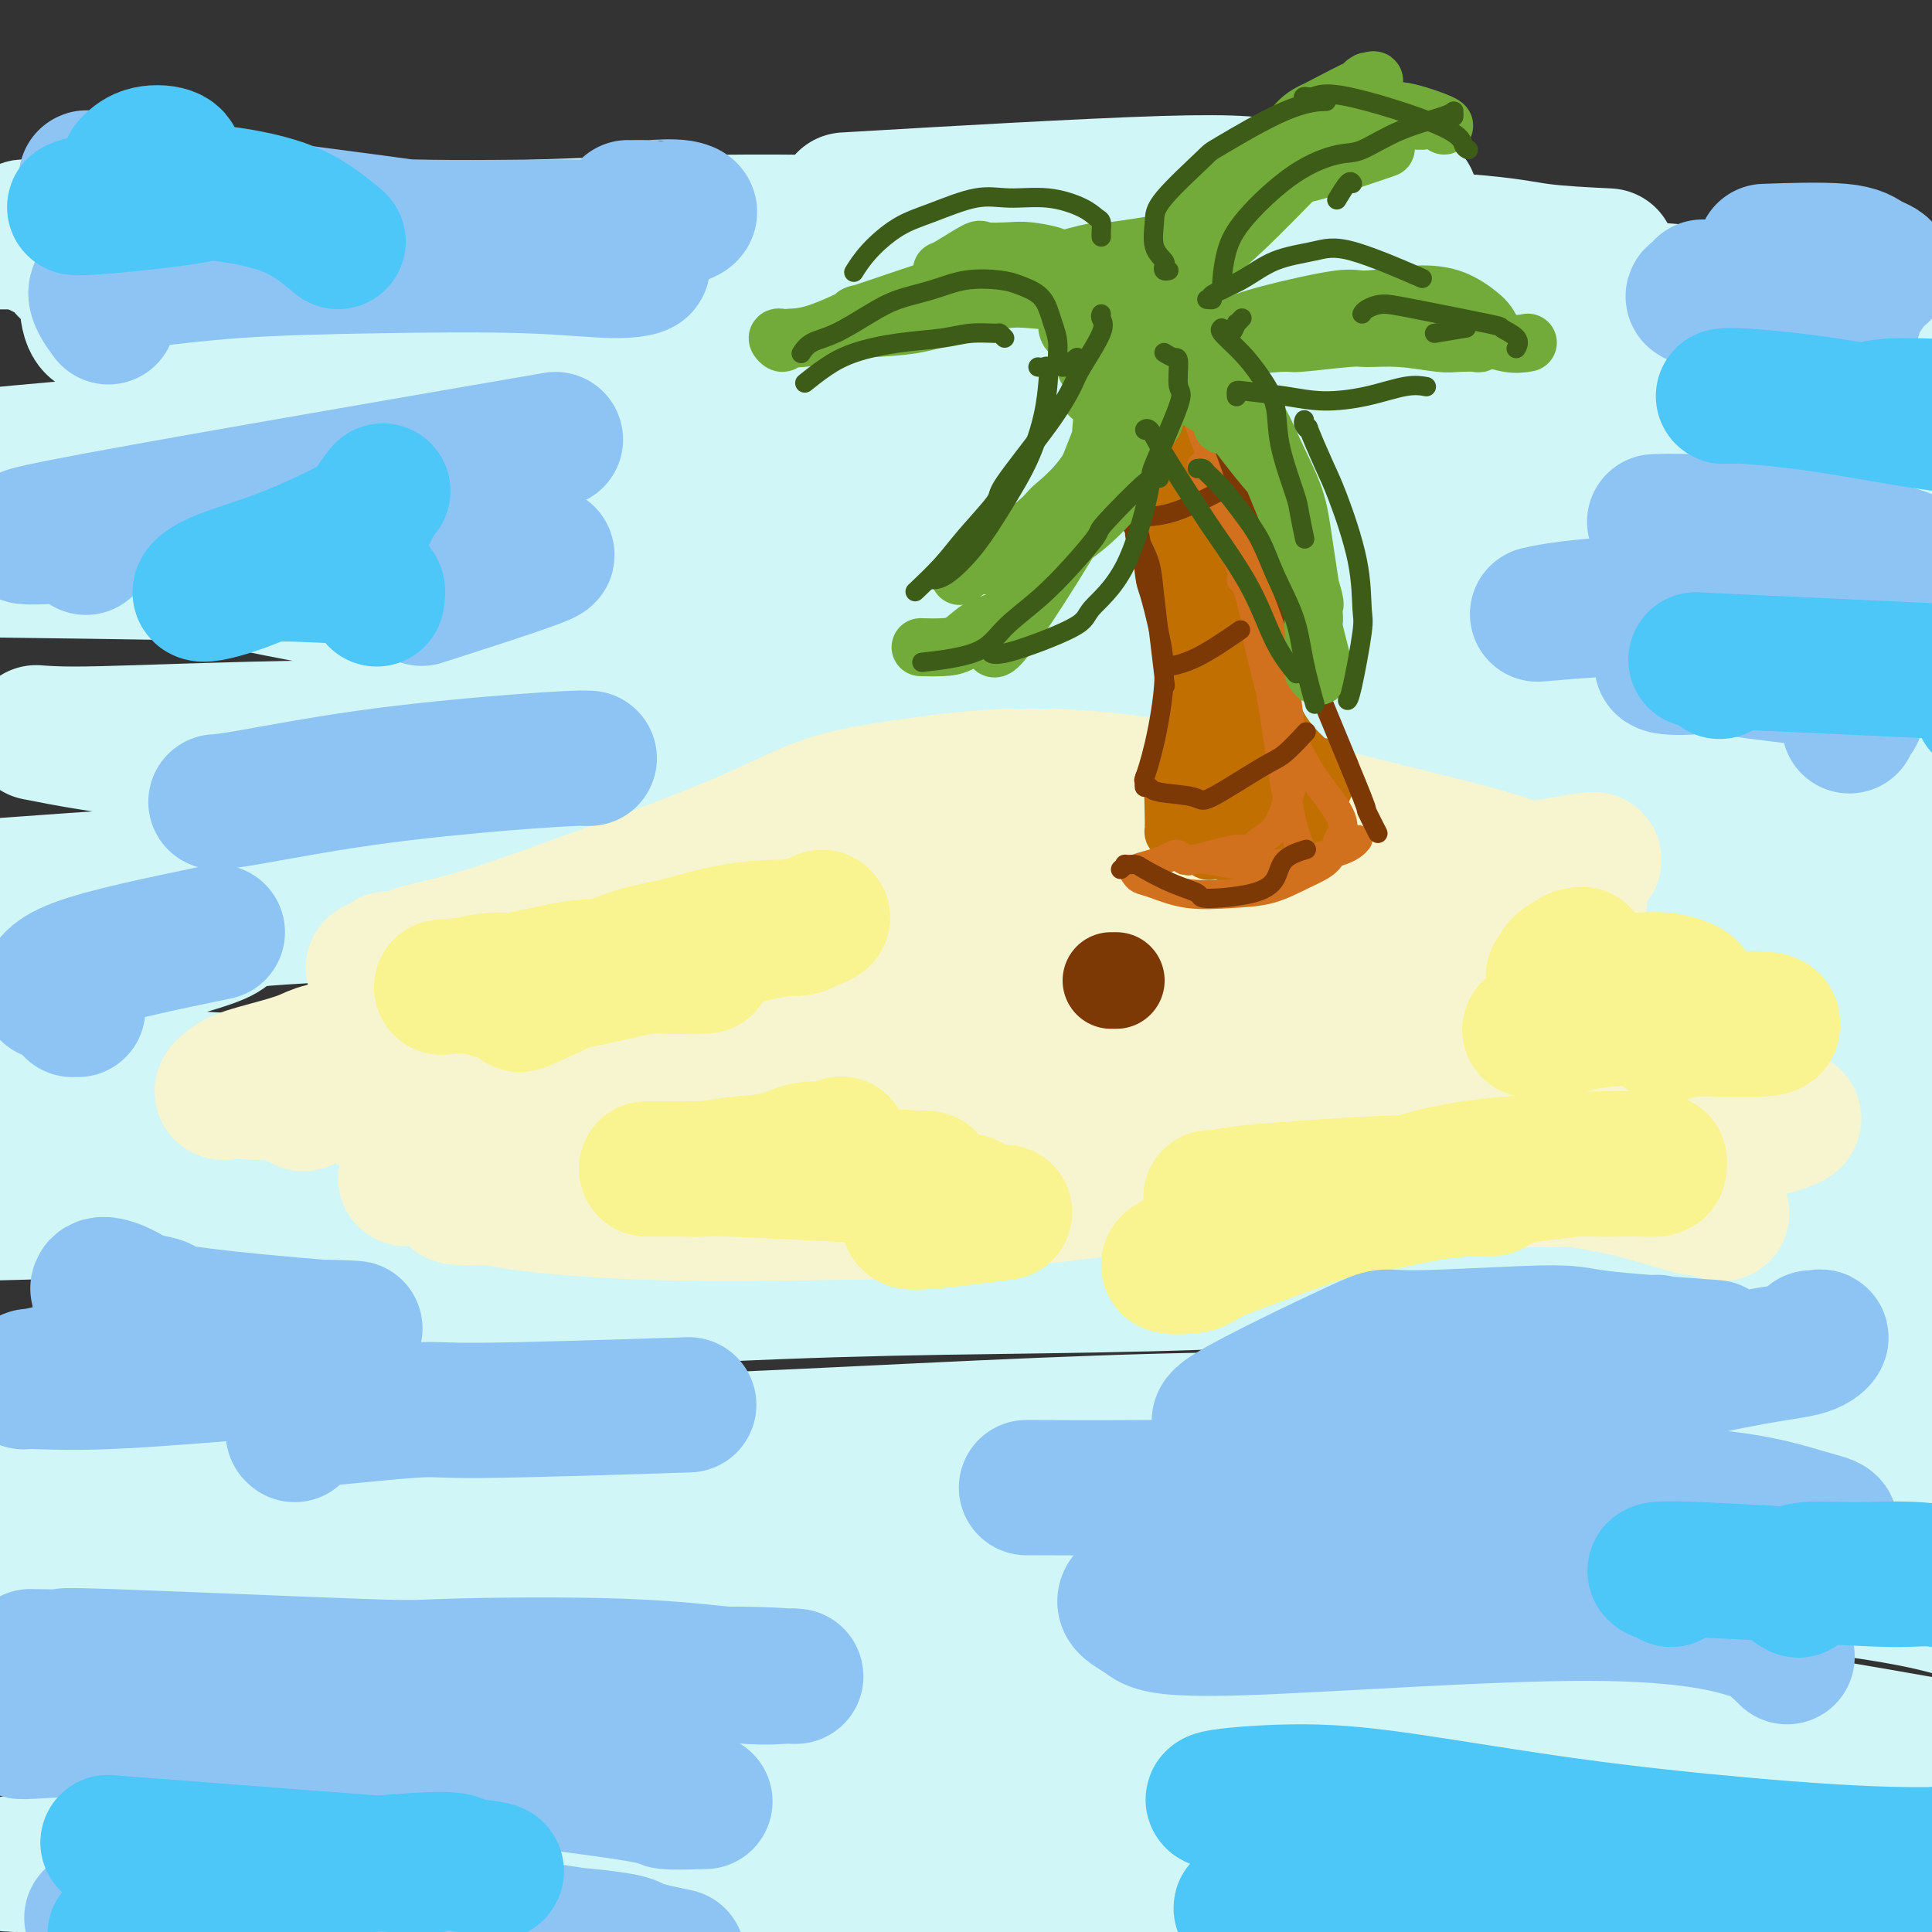 <svg viewBox='0 0 400 400' version='1.1' xmlns='http://www.w3.org/2000/svg' xmlns:xlink='http://www.w3.org/1999/xlink'><rect x="0" y="0" width="400" height="400" fill="#333333" stroke="none"/><g fill='none' stroke='rgb(208,246,247)' stroke-width='28' stroke-linecap='round' stroke-linejoin='round'><path d='M86,323c-2.198,-0.917 -4.397,-1.834 -6,-2c-1.603,-0.166 -2.612,0.419 -2,0c0.612,-0.419 2.845,-1.840 8,-3c5.155,-1.160 13.233,-2.057 33,-3c19.767,-0.943 51.225,-1.931 69,-2c17.775,-0.069 21.869,0.780 40,1c18.131,0.220 50.299,-0.191 77,0c26.701,0.191 47.935,0.982 69,2c21.065,1.018 41.962,2.263 49,3c7.038,0.737 0.216,0.968 -3,1c-3.216,0.032 -2.826,-0.134 -11,0c-8.174,0.134 -24.911,0.567 -43,2c-18.089,1.433 -37.530,3.865 -63,7c-25.470,3.135 -56.967,6.972 -84,11c-27.033,4.028 -49.601,8.247 -78,14c-28.399,5.753 -62.631,13.041 -79,16c-16.369,2.959 -14.877,1.590 -14,1c0.877,-0.590 1.140,-0.400 2,-1c0.860,-0.600 2.318,-1.991 24,-5c21.682,-3.009 63.587,-7.638 86,-10c22.413,-2.362 25.333,-2.458 45,-2c19.667,0.458 56.080,1.470 84,4c27.920,2.530 47.349,6.580 66,13c18.651,6.420 36.526,15.212 43,19c6.474,3.788 1.546,2.572 0,2c-1.546,-0.572 0.290,-0.498 -18,-2c-18.290,-1.502 -56.707,-4.578 -93,-6c-36.293,-1.422 -70.464,-1.191 -91,-1c-20.536,0.191 -27.439,0.340 -47,1c-19.561,0.660 -51.781,1.830 -84,3'/><path d='M65,386c-33.517,0.619 -51.808,0.166 -59,0c-7.192,-0.166 -3.284,-0.044 -2,0c1.284,0.044 -0.055,0.009 5,0c5.055,-0.009 16.503,0.006 34,1c17.497,0.994 41.043,2.967 67,5c25.957,2.033 54.325,4.127 94,10c39.675,5.873 90.658,15.527 128,20c37.342,4.473 61.042,3.766 71,3c9.958,-0.766 6.173,-1.590 0,-4c-6.173,-2.410 -14.735,-6.405 -22,-9c-7.265,-2.595 -13.233,-3.790 -36,-7c-22.767,-3.210 -62.335,-8.435 -98,-12c-35.665,-3.565 -67.429,-5.472 -98,-7c-30.571,-1.528 -59.949,-2.678 -83,-3c-23.051,-0.322 -39.775,0.185 -50,1c-10.225,0.815 -13.951,1.939 -13,2c0.951,0.061 6.580,-0.940 19,-2c12.420,-1.060 31.632,-2.179 57,-4c25.368,-1.821 56.892,-4.346 77,-5c20.108,-0.654 28.801,0.561 50,2c21.199,1.439 54.903,3.101 93,0c38.097,-3.101 80.586,-10.966 100,-15c19.414,-4.034 15.752,-4.237 16,-7c0.248,-2.763 4.405,-8.085 3,-13c-1.405,-4.915 -8.373,-9.422 -35,-13c-26.627,-3.578 -72.914,-6.227 -115,-8c-42.086,-1.773 -79.972,-2.671 -102,-3c-22.028,-0.329 -28.200,-0.089 -49,0c-20.800,0.089 -56.229,0.025 -78,0c-21.771,-0.025 -29.886,-0.013 -38,0'/><path d='M1,318c-42.312,-0.407 -14.592,0.076 -2,0c12.592,-0.076 10.055,-0.710 13,-1c2.945,-0.290 11.372,-0.236 45,-1c33.628,-0.764 92.458,-2.346 131,-2c38.542,0.346 56.796,2.621 91,3c34.204,0.379 84.356,-1.139 104,-2c19.644,-0.861 8.778,-1.066 4,-2c-4.778,-0.934 -3.469,-2.598 -13,-4c-9.531,-1.402 -29.902,-2.544 -53,-4c-23.098,-1.456 -48.922,-3.227 -93,-2c-44.078,1.227 -106.410,5.450 -152,9c-45.590,3.550 -74.436,6.426 -85,8c-10.564,1.574 -2.844,1.847 0,3c2.844,1.153 0.813,3.187 0,4c-0.813,0.813 -0.406,0.407 0,0'/><path d='M85,305c0.833,0.000 1.667,0.000 2,0c0.333,0.000 0.167,0.000 0,0'/><path d='M402,302c-9.592,-1.944 -19.184,-3.888 -28,-5c-8.816,-1.112 -16.855,-1.393 -37,-2c-20.145,-0.607 -52.395,-1.540 -85,-1c-32.605,0.540 -65.565,2.551 -99,4c-33.435,1.449 -67.345,2.335 -88,3c-20.655,0.665 -28.056,1.110 -40,1c-11.944,-0.110 -28.432,-0.776 -34,-3c-5.568,-2.224 -0.218,-6.005 3,-8c3.218,-1.995 4.303,-2.203 16,-5c11.697,-2.797 34.005,-8.184 64,-12c29.995,-3.816 67.679,-6.060 99,-7c31.321,-0.940 56.281,-0.575 87,-2c30.719,-1.425 67.196,-4.639 84,-6c16.804,-1.361 13.935,-0.870 12,-4c-1.935,-3.130 -2.934,-9.882 -8,-13c-5.066,-3.118 -14.198,-2.601 -31,-4c-16.802,-1.399 -41.274,-4.715 -66,-6c-24.726,-1.285 -49.707,-0.539 -76,1c-26.293,1.539 -53.898,3.870 -79,6c-25.102,2.130 -47.700,4.059 -64,6c-16.300,1.941 -26.300,3.893 -33,5c-6.700,1.107 -10.098,1.370 4,1c14.098,-0.370 45.691,-1.371 62,-2c16.309,-0.629 17.333,-0.885 34,-1c16.667,-0.115 48.978,-0.089 94,1c45.022,1.089 102.755,3.243 130,4c27.245,0.757 24.002,0.119 31,-1c6.998,-1.119 24.237,-2.717 31,-5c6.763,-2.283 3.050,-5.251 -4,-8c-7.050,-2.749 -17.437,-5.279 -34,-8c-16.563,-2.721 -39.304,-5.635 -77,-7c-37.696,-1.365 -90.348,-1.183 -143,-1'/><path d='M127,223c-39.066,1.148 -65.232,4.517 -83,6c-17.768,1.483 -27.137,1.079 -35,2c-7.863,0.921 -14.220,3.167 -15,4c-0.780,0.833 4.018,0.254 3,0c-1.018,-0.254 -7.851,-0.184 17,-2c24.851,-1.816 81.386,-5.519 104,-7c22.614,-1.481 11.307,-0.741 0,0'/><path d='M246,225c2.270,0.676 4.540,1.352 14,1c9.460,-0.352 26.111,-1.732 43,-3c16.889,-1.268 34.018,-2.422 42,-7c7.982,-4.578 6.819,-12.578 13,-16c6.181,-3.422 19.708,-2.264 -13,-6c-32.708,-3.736 -111.650,-12.364 -152,-16c-40.350,-3.636 -42.107,-2.279 -47,-2c-4.893,0.279 -12.922,-0.521 -45,1c-32.078,1.521 -88.204,5.364 -109,7c-20.796,1.636 -6.263,1.065 -1,1c5.263,-0.065 1.255,0.375 6,0c4.745,-0.375 18.244,-1.566 38,-3c19.756,-1.434 45.768,-3.110 72,-4c26.232,-0.890 52.685,-0.992 93,-2c40.315,-1.008 94.493,-2.922 119,-4c24.507,-1.078 19.342,-1.320 24,-2c4.658,-0.680 19.137,-1.797 21,-4c1.863,-2.203 -8.890,-5.491 -14,-7c-5.110,-1.509 -4.577,-1.239 -17,-2c-12.423,-0.761 -37.801,-2.553 -63,-4c-25.199,-1.447 -50.218,-2.549 -76,-3c-25.782,-0.451 -52.328,-0.252 -77,0c-24.672,0.252 -47.470,0.557 -65,1c-17.530,0.443 -29.790,1.024 -37,1c-7.210,-0.024 -9.368,-0.653 -6,0c3.368,0.653 12.262,2.589 35,5c22.738,2.411 59.322,5.296 81,7c21.678,1.704 28.452,2.228 48,4c19.548,1.772 51.871,4.792 88,5c36.129,0.208 76.065,-2.396 116,-5'/><path d='M377,168c21.775,-2.338 18.212,-5.682 19,-7c0.788,-1.318 5.927,-0.609 1,-3c-4.927,-2.391 -19.920,-7.883 -41,-13c-21.080,-5.117 -48.247,-9.859 -77,-14c-28.753,-4.141 -59.094,-7.680 -89,-11c-29.906,-3.320 -59.378,-6.422 -85,-9c-25.622,-2.578 -47.393,-4.633 -66,-5c-18.607,-0.367 -34.051,0.953 -38,2c-3.949,1.047 3.595,1.820 5,2c1.405,0.180 -3.331,-0.232 10,3c13.331,3.232 44.729,10.110 75,15c30.271,4.890 59.417,7.793 89,11c29.583,3.207 59.605,6.717 84,9c24.395,2.283 43.163,3.338 58,3c14.837,-0.338 25.745,-2.070 31,-3c5.255,-0.930 4.859,-1.057 4,-2c-0.859,-0.943 -2.179,-2.701 -14,-5c-11.821,-2.299 -34.143,-5.138 -60,-8c-25.857,-2.862 -55.249,-5.748 -85,-8c-29.751,-2.252 -59.861,-3.872 -97,-5c-37.139,-1.128 -81.307,-1.765 -101,-2c-19.693,-0.235 -14.912,-0.067 -13,0c1.912,0.067 0.956,0.034 0,0'/><path d='M82,117c17.500,0.833 35.000,1.667 42,2c7.000,0.333 3.500,0.167 0,0'/><path d='M385,135c-4.778,-2.491 -9.557,-4.982 -11,-6c-1.443,-1.018 0.448,-0.564 -13,-3c-13.448,-2.436 -42.235,-7.764 -74,-12c-31.765,-4.236 -66.506,-7.382 -98,-9c-31.494,-1.618 -59.740,-1.710 -84,-1c-24.260,0.710 -44.534,2.221 -58,4c-13.466,1.779 -20.126,3.825 -23,5c-2.874,1.175 -1.964,1.478 3,2c4.964,0.522 13.983,1.262 31,2c17.017,0.738 42.034,1.474 71,1c28.966,-0.474 61.881,-2.157 91,-3c29.119,-0.843 54.443,-0.844 79,-2c24.557,-1.156 48.346,-3.466 66,-6c17.654,-2.534 29.172,-5.294 35,-8c5.828,-2.706 5.966,-5.360 2,-8c-3.966,-2.640 -12.035,-5.266 -25,-7c-12.965,-1.734 -30.826,-2.576 -55,-3c-24.174,-0.424 -54.660,-0.430 -83,0c-28.340,0.430 -54.533,1.296 -80,3c-25.467,1.704 -50.208,4.246 -71,7c-20.792,2.754 -37.634,5.721 -49,8c-11.366,2.279 -17.254,3.871 -19,5c-1.746,1.129 0.652,1.796 7,2c6.348,0.204 16.647,-0.054 35,0c18.353,0.054 44.760,0.421 73,0c28.240,-0.421 58.312,-1.628 86,-2c27.688,-0.372 52.993,0.092 76,0c23.007,-0.092 43.716,-0.741 57,-2c13.284,-1.259 19.142,-3.130 25,-5'/><path d='M379,97c5.498,-1.446 6.742,-2.560 -6,-5c-12.742,-2.440 -39.471,-6.204 -50,-8c-10.529,-1.796 -4.857,-1.624 -33,-2c-28.143,-0.376 -90.100,-1.301 -113,-2c-22.900,-0.699 -6.743,-1.170 -40,2c-33.257,3.170 -115.929,9.983 -146,13c-30.071,3.017 -7.542,2.238 0,3c7.542,0.762 0.098,3.066 0,6c-0.098,2.934 7.149,6.498 13,8c5.851,1.502 10.306,0.943 18,1c7.694,0.057 18.627,0.731 23,1c4.373,0.269 2.187,0.135 0,0'/><path d='M343,127c0.241,0.065 0.483,0.130 0,0c-0.483,-0.130 -1.690,-0.456 -2,-1c-0.310,-0.544 0.275,-1.307 -20,-1c-20.275,0.307 -61.412,1.682 -93,4c-31.588,2.318 -53.627,5.577 -76,10c-22.373,4.423 -45.079,10.009 -63,15c-17.921,4.991 -31.058,9.387 -40,13c-8.942,3.613 -13.689,6.443 -14,9c-0.311,2.557 3.814,4.840 16,7c12.186,2.160 32.435,4.197 47,6c14.565,1.803 23.447,3.372 27,4c3.553,0.628 1.776,0.314 0,0'/><path d='M243,201c1.231,-0.028 2.462,-0.056 3,0c0.538,0.056 0.384,0.195 9,0c8.616,-0.195 26.001,-0.724 36,-1c9.999,-0.276 12.611,-0.298 17,-2c4.389,-1.702 10.556,-5.084 11,-7c0.444,-1.916 -4.833,-2.367 -11,-4c-6.167,-1.633 -13.222,-4.448 -61,-4c-47.778,0.448 -136.279,4.158 -173,6c-36.721,1.842 -21.663,1.815 -29,5c-7.337,3.185 -37.068,9.583 -51,13c-13.932,3.417 -12.065,3.852 -3,6c9.065,2.148 25.327,6.009 34,8c8.673,1.991 9.755,2.111 27,3c17.245,0.889 50.651,2.546 81,4c30.349,1.454 57.640,2.705 82,4c24.360,1.295 45.787,2.634 62,3c16.213,0.366 27.211,-0.239 30,-1c2.789,-0.761 -2.630,-1.677 -8,-2c-5.370,-0.323 -10.692,-0.054 -24,0c-13.308,0.054 -34.602,-0.107 -55,1c-20.398,1.107 -39.899,3.481 -60,7c-20.101,3.519 -40.800,8.184 -60,13c-19.200,4.816 -36.899,9.782 -51,15c-14.101,5.218 -24.603,10.686 -30,15c-5.397,4.314 -5.690,7.474 -1,11c4.690,3.526 14.364,7.418 29,10c14.636,2.582 34.234,3.855 56,6c21.766,2.145 45.700,5.163 74,6c28.300,0.837 60.965,-0.505 76,-1c15.035,-0.495 12.438,-0.141 10,-1c-2.438,-0.859 -4.719,-2.929 -7,-5'/><path d='M256,309c-7.922,-1.604 -24.227,-3.115 -39,-4c-14.773,-0.885 -28.014,-1.144 -60,2c-31.986,3.144 -82.719,9.692 -108,13c-25.281,3.308 -25.112,3.378 -34,7c-8.888,3.622 -26.832,10.797 -24,18c2.832,7.203 26.441,14.436 44,17c17.559,2.564 29.067,0.461 32,0c2.933,-0.461 -2.710,0.722 36,-2c38.710,-2.722 121.774,-9.349 155,-12c33.226,-2.651 16.613,-1.325 0,0'/><path d='M363,341c-5.045,-1.015 -10.091,-2.030 -19,-3c-8.909,-0.970 -21.682,-1.895 -58,-1c-36.318,0.895 -96.180,3.611 -124,5c-27.820,1.389 -23.599,1.451 -37,4c-13.401,2.549 -44.425,7.584 -60,10c-15.575,2.416 -15.700,2.212 -22,4c-6.300,1.788 -18.776,5.570 -23,7c-4.224,1.430 -0.196,0.510 11,0c11.196,-0.510 29.558,-0.611 47,-2c17.442,-1.389 33.962,-4.066 71,-5c37.038,-0.934 94.592,-0.126 121,0c26.408,0.126 21.668,-0.432 33,0c11.332,0.432 38.735,1.852 58,3c19.265,1.148 30.392,2.024 40,3c9.608,0.976 17.697,2.052 19,2c1.303,-0.052 -4.180,-1.232 -5,-2c-0.820,-0.768 3.022,-1.122 -12,-4c-15.022,-2.878 -48.910,-8.278 -64,-11c-15.090,-2.722 -11.384,-2.765 -28,-4c-16.616,-1.235 -53.553,-3.662 -70,-5c-16.447,-1.338 -12.402,-1.585 -15,-2c-2.598,-0.415 -11.839,-0.996 -12,-2c-0.161,-1.004 8.759,-2.431 14,-3c5.241,-0.569 6.803,-0.282 20,-2c13.197,-1.718 38.028,-5.443 60,-9c21.972,-3.557 41.087,-6.948 64,-12c22.913,-5.052 49.626,-11.767 61,-15c11.374,-3.233 7.408,-2.986 7,-4c-0.408,-1.014 2.740,-3.290 1,-5c-1.740,-1.710 -8.370,-2.855 -15,-4'/><path d='M426,284c-15.510,-1.512 -46.785,-3.293 -62,-4c-15.215,-0.707 -14.369,-0.339 -23,0c-8.631,0.339 -26.738,0.648 -39,1c-12.262,0.352 -18.680,0.747 -19,0c-0.320,-0.747 5.459,-2.636 2,-2c-3.459,0.636 -16.154,3.799 8,-1c24.154,-4.799 85.158,-17.558 111,-23c25.842,-5.442 16.522,-3.566 15,-4c-1.522,-0.434 4.754,-3.178 8,-5c3.246,-1.822 3.461,-2.721 2,-4c-1.461,-1.279 -4.598,-2.938 -12,-5c-7.402,-2.062 -19.068,-4.526 -33,-6c-13.932,-1.474 -30.130,-1.956 -44,-2c-13.870,-0.044 -25.413,0.350 -33,0c-7.587,-0.350 -11.217,-1.445 -13,-2c-1.783,-0.555 -1.718,-0.572 1,-1c2.718,-0.428 8.090,-1.268 19,-3c10.910,-1.732 27.358,-4.358 43,-7c15.642,-2.642 30.477,-5.302 42,-8c11.523,-2.698 19.732,-5.434 24,-7c4.268,-1.566 4.594,-1.961 4,-3c-0.594,-1.039 -2.108,-2.722 -8,-4c-5.892,-1.278 -16.160,-2.150 -29,-3c-12.840,-0.850 -28.251,-1.679 -42,-2c-13.749,-0.321 -25.836,-0.132 -34,0c-8.164,0.132 -12.405,0.209 -15,0c-2.595,-0.209 -3.543,-0.705 -2,-1c1.543,-0.295 5.579,-0.388 15,-2c9.421,-1.612 24.229,-4.742 42,-8c17.771,-3.258 38.506,-6.645 52,-10c13.494,-3.355 19.747,-6.677 26,-10'/><path d='M432,158c5.928,-2.642 7.748,-4.247 5,-6c-2.748,-1.753 -10.066,-3.654 -11,-5c-0.934,-1.346 4.514,-2.137 -14,-4c-18.514,-1.863 -60.991,-4.796 -80,-6c-19.009,-1.204 -14.552,-0.677 -31,0c-16.448,0.677 -53.803,1.505 -74,1c-20.197,-0.505 -23.238,-2.342 -27,-3c-3.762,-0.658 -8.245,-0.135 3,-2c11.245,-1.865 38.220,-6.117 55,-9c16.780,-2.883 23.366,-4.395 26,-5c2.634,-0.605 1.317,-0.302 0,0'/><path d='M403,86c0.868,-0.095 1.736,-0.189 0,-1c-1.736,-0.811 -6.075,-2.337 -3,-3c3.075,-0.663 13.566,-0.463 -6,-2c-19.566,-1.537 -69.187,-4.811 -97,-5c-27.813,-0.189 -33.817,2.706 -43,4c-9.183,1.294 -21.544,0.986 -28,1c-6.456,0.014 -7.006,0.351 -8,0c-0.994,-0.351 -2.432,-1.388 -3,-2c-0.568,-0.612 -0.267,-0.797 4,-1c4.267,-0.203 12.501,-0.423 27,-1c14.499,-0.577 35.262,-1.512 56,-2c20.738,-0.488 41.451,-0.530 58,-1c16.549,-0.470 28.933,-1.367 36,-2c7.067,-0.633 8.816,-1.000 8,-2c-0.816,-1.000 -4.198,-2.633 -12,-4c-7.802,-1.367 -20.023,-2.469 -38,-4c-17.977,-1.531 -41.708,-3.491 -66,-4c-24.292,-0.509 -49.143,0.432 -71,1c-21.857,0.568 -40.719,0.762 -59,2c-18.281,1.238 -35.980,3.520 -52,5c-16.020,1.480 -30.359,2.159 -42,3c-11.641,0.841 -20.583,1.844 -27,2c-6.417,0.156 -10.309,-0.536 -13,-1c-2.691,-0.464 -4.181,-0.699 -5,-2c-0.819,-1.301 -0.966,-3.668 -1,-5c-0.034,-1.332 0.046,-1.630 0,-2c-0.046,-0.370 -0.219,-0.810 -1,-2c-0.781,-1.190 -2.172,-3.128 -3,-4c-0.828,-0.872 -1.094,-0.678 -2,-1c-0.906,-0.322 -2.453,-1.161 -4,-2'/><path d='M8,51c-2.090,-1.690 -2.816,-2.416 -3,-3c-0.184,-0.584 0.172,-1.027 0,-1c-0.172,0.027 -0.873,0.525 -1,1c-0.127,0.475 0.319,0.929 0,1c-0.319,0.071 -1.404,-0.239 1,1c2.404,1.239 8.298,4.028 9,5c0.702,0.972 -3.788,0.128 8,3c11.788,2.872 39.854,9.459 51,12c11.146,2.541 5.371,1.034 16,2c10.629,0.966 37.661,4.403 51,6c13.339,1.597 12.983,1.352 20,2c7.017,0.648 21.405,2.188 43,4c21.595,1.812 50.397,3.897 62,5c11.603,1.103 6.008,1.224 18,2c11.992,0.776 41.571,2.206 62,4c20.429,1.794 31.709,3.950 38,5c6.291,1.050 7.594,0.992 16,2c8.406,1.008 23.915,3.082 31,4c7.085,0.918 5.744,0.679 6,1c0.256,0.321 2.107,1.202 2,1c-0.107,-0.202 -2.174,-1.486 -3,-2c-0.826,-0.514 -0.413,-0.257 0,0'/><path d='M333,53c-5.095,-0.251 -10.191,-0.502 -14,-1c-3.809,-0.498 -6.332,-1.242 -16,-2c-9.668,-0.758 -26.481,-1.531 -44,-2c-17.519,-0.469 -35.744,-0.633 -52,-1c-16.256,-0.367 -30.542,-0.935 -46,-1c-15.458,-0.065 -32.087,0.375 -49,1c-16.913,0.625 -34.111,1.436 -50,2c-15.889,0.564 -30.470,0.883 -44,1c-13.530,0.117 -26.009,0.034 -31,0c-4.991,-0.034 -2.496,-0.017 0,0'/><path d='M292,41c-9.917,-0.643 -19.833,-1.286 -26,-2c-6.167,-0.714 -8.583,-1.500 -25,-1c-16.417,0.500 -46.833,2.286 -59,3c-12.167,0.714 -6.083,0.357 0,0'/></g>
<g fill='none' stroke='rgb(252,195,146)' stroke-width='28' stroke-linecap='round' stroke-linejoin='round'><path d='M255,227c0.350,-0.159 0.700,-0.317 1,-1c0.300,-0.683 0.551,-1.890 1,-3c0.449,-1.110 1.098,-2.123 2,-3c0.902,-0.877 2.058,-1.616 1,-3c-1.058,-1.384 -4.329,-3.411 -9,-4c-4.671,-0.589 -10.740,0.261 -19,1c-8.260,0.739 -18.710,1.368 -28,2c-9.290,0.632 -17.418,1.267 -22,2c-4.582,0.733 -5.617,1.564 -9,2c-3.383,0.436 -9.115,0.475 -14,2c-4.885,1.525 -8.921,4.534 -10,6c-1.079,1.466 0.801,1.390 1,2c0.199,0.610 -1.284,1.908 7,3c8.284,1.092 26.334,1.980 36,2c9.666,0.020 10.946,-0.826 19,-2c8.054,-1.174 22.881,-2.675 37,-6c14.119,-3.325 27.529,-8.473 34,-11c6.471,-2.527 6.003,-2.433 5,-5c-1.003,-2.567 -2.542,-7.795 -7,-11c-4.458,-3.205 -11.837,-4.389 -16,-5c-4.163,-0.611 -5.112,-0.650 -10,-1c-4.888,-0.350 -13.715,-1.010 -26,0c-12.285,1.010 -28.027,3.690 -38,6c-9.973,2.310 -14.175,4.251 -17,6c-2.825,1.749 -4.271,3.306 -5,4c-0.729,0.694 -0.739,0.526 0,1c0.739,0.474 2.229,1.591 6,2c3.771,0.409 9.823,0.110 17,0c7.177,-0.110 15.479,-0.031 23,0c7.521,0.031 14.260,0.016 21,0'/><path d='M236,213c15.602,0.048 24.106,0.169 28,0c3.894,-0.169 3.179,-0.627 4,-1c0.821,-0.373 3.179,-0.661 4,-1c0.821,-0.339 0.107,-0.730 -1,-1c-1.107,-0.270 -2.606,-0.419 -5,-1c-2.394,-0.581 -5.684,-1.595 -7,-2c-1.316,-0.405 -0.658,-0.203 0,0'/><path d='M222,203c-0.001,-0.051 -0.002,-0.102 0,0c0.002,0.102 0.009,0.357 0,0c-0.009,-0.357 -0.032,-1.326 0,-2c0.032,-0.674 0.121,-1.052 0,-1c-0.121,0.052 -0.452,0.533 -2,0c-1.548,-0.533 -4.313,-2.082 -7,-3c-2.687,-0.918 -5.297,-1.206 -9,-1c-3.703,0.206 -8.498,0.905 -13,2c-4.502,1.095 -8.711,2.587 -13,4c-4.289,1.413 -8.659,2.746 -13,5c-4.341,2.254 -8.653,5.428 -12,8c-3.347,2.572 -5.729,4.544 -8,7c-2.271,2.456 -4.430,5.398 -6,7c-1.570,1.602 -2.552,1.863 -3,2c-0.448,0.137 -0.361,0.148 0,0c0.361,-0.148 0.997,-0.457 2,-1c1.003,-0.543 2.374,-1.322 4,-3c1.626,-1.678 3.508,-4.255 6,-7c2.492,-2.745 5.593,-5.657 10,-9c4.407,-3.343 10.120,-7.118 15,-11c4.880,-3.882 8.927,-7.872 13,-11c4.073,-3.128 8.170,-5.396 12,-7c3.830,-1.604 7.392,-2.544 10,-3c2.608,-0.456 4.262,-0.426 7,0c2.738,0.426 6.559,1.249 10,2c3.441,0.751 6.501,1.429 11,3c4.499,1.571 10.436,4.036 13,5c2.564,0.964 1.756,0.427 6,2c4.244,1.573 13.540,5.257 18,7c4.460,1.743 4.085,1.546 5,2c0.915,0.454 3.118,1.558 4,2c0.882,0.442 0.441,0.221 0,0'/></g>
<g fill='none' stroke='rgb(247,245,208)' stroke-width='28' stroke-linecap='round' stroke-linejoin='round'><path d='M268,200c-0.417,-0.352 -0.835,-0.704 -1,-1c-0.165,-0.296 -0.078,-0.536 -1,-1c-0.922,-0.464 -2.852,-1.152 -5,-2c-2.148,-0.848 -4.512,-1.857 -11,-2c-6.488,-0.143 -17.099,0.581 -22,1c-4.901,0.419 -4.093,0.533 -6,1c-1.907,0.467 -6.530,1.289 -9,2c-2.470,0.711 -2.787,1.313 -2,2c0.787,0.687 2.678,1.460 4,2c1.322,0.540 2.075,0.847 11,1c8.925,0.153 26.020,0.152 37,0c10.980,-0.152 15.843,-0.455 19,-1c3.157,-0.545 4.608,-1.334 6,-2c1.392,-0.666 2.724,-1.211 2,-2c-0.724,-0.789 -3.505,-1.822 -6,-3c-2.495,-1.178 -4.706,-2.499 -13,-4c-8.294,-1.501 -22.673,-3.180 -34,-3c-11.327,0.180 -19.603,2.221 -24,3c-4.397,0.779 -4.914,0.297 -8,1c-3.086,0.703 -8.742,2.591 -9,5c-0.258,2.409 4.881,5.337 10,7c5.119,1.663 10.217,2.059 19,2c8.783,-0.059 21.249,-0.572 28,-1c6.751,-0.428 7.785,-0.769 13,-2c5.215,-1.231 14.610,-3.352 20,-5c5.390,-1.648 6.775,-2.823 8,-4c1.225,-1.177 2.290,-2.357 -2,-4c-4.290,-1.643 -13.933,-3.750 -18,-5c-4.067,-1.250 -2.556,-1.644 -10,-2c-7.444,-0.356 -23.841,-0.673 -34,0c-10.159,0.673 -14.079,2.337 -18,4'/><path d='M212,187c-3.799,0.833 -4.297,0.914 -6,2c-1.703,1.086 -4.612,3.176 -4,5c0.612,1.824 4.747,3.384 9,4c4.253,0.616 8.626,0.290 16,-1c7.374,-1.290 17.749,-3.543 26,-5c8.251,-1.457 14.379,-2.118 16,-5c1.621,-2.882 -1.266,-7.984 -3,-10c-1.734,-2.016 -2.315,-0.946 -6,-1c-3.685,-0.054 -10.472,-1.231 -18,-1c-7.528,0.231 -15.796,1.871 -23,3c-7.204,1.129 -13.345,1.748 -18,3c-4.655,1.252 -7.824,3.136 -10,4c-2.176,0.864 -3.360,0.707 -3,1c0.360,0.293 2.262,1.034 5,1c2.738,-0.034 6.312,-0.845 10,-2c3.688,-1.155 7.491,-2.656 11,-4c3.509,-1.344 6.726,-2.533 9,-4c2.274,-1.467 3.606,-3.214 4,-4c0.394,-0.786 -0.150,-0.612 -1,-1c-0.850,-0.388 -2.006,-1.337 -4,-2c-1.994,-0.663 -4.825,-1.039 -8,-1c-3.175,0.039 -6.693,0.494 -10,1c-3.307,0.506 -6.402,1.063 -9,2c-2.598,0.937 -4.700,2.252 -6,3c-1.300,0.748 -1.800,0.928 -2,1c-0.200,0.072 -0.100,0.036 0,0'/><path d='M166,189c-0.412,0.002 -0.825,0.003 -2,0c-1.175,-0.003 -3.114,-0.012 -3,0c0.114,0.012 2.279,0.044 -5,2c-7.279,1.956 -24.002,5.836 -32,8c-7.998,2.164 -7.273,2.612 -11,4c-3.727,1.388 -11.908,3.715 -17,6c-5.092,2.285 -7.097,4.527 -9,6c-1.903,1.473 -3.704,2.176 -4,3c-0.296,0.824 0.914,1.767 2,2c1.086,0.233 2.049,-0.245 4,-1c1.951,-0.755 4.889,-1.785 8,-3c3.111,-1.215 6.396,-2.613 10,-4c3.604,-1.387 7.528,-2.761 10,-4c2.472,-1.239 3.494,-2.342 5,-3c1.506,-0.658 3.496,-0.872 2,-1c-1.496,-0.128 -6.480,-0.170 -9,0c-2.520,0.170 -2.578,0.553 -5,1c-2.422,0.447 -7.209,0.960 -11,2c-3.791,1.040 -6.587,2.609 -9,4c-2.413,1.391 -4.445,2.604 -5,4c-0.555,1.396 0.366,2.975 2,4c1.634,1.025 3.981,1.496 7,2c3.019,0.504 6.710,1.039 10,1c3.290,-0.039 6.178,-0.654 8,-1c1.822,-0.346 2.576,-0.423 3,-1c0.424,-0.577 0.517,-1.655 0,-2c-0.517,-0.345 -1.644,0.041 -4,0c-2.356,-0.041 -5.942,-0.511 -10,-1c-4.058,-0.489 -8.588,-0.997 -13,-1c-4.412,-0.003 -8.706,0.498 -13,1'/><path d='M75,217c-8.370,-0.169 -9.294,0.907 -12,2c-2.706,1.093 -7.193,2.201 -10,3c-2.807,0.799 -3.933,1.289 -5,2c-1.067,0.711 -2.077,1.643 -2,2c0.077,0.357 1.239,0.139 1,0c-0.239,-0.139 -1.879,-0.199 3,0c4.879,0.199 16.275,0.658 21,1c4.725,0.342 2.777,0.567 4,1c1.223,0.433 5.618,1.072 10,2c4.382,0.928 8.753,2.144 14,4c5.247,1.856 11.370,4.351 16,7c4.630,2.649 7.765,5.450 10,7c2.235,1.550 3.568,1.848 4,2c0.432,0.152 -0.037,0.156 -2,0c-1.963,-0.156 -5.421,-0.473 -9,-1c-3.579,-0.527 -7.278,-1.266 -11,-2c-3.722,-0.734 -7.465,-1.464 -11,-2c-3.535,-0.536 -6.860,-0.879 -9,-1c-2.140,-0.121 -3.096,-0.018 -3,0c0.096,0.018 1.242,-0.047 3,0c1.758,0.047 4.127,0.205 10,0c5.873,-0.205 15.249,-0.773 19,-1c3.751,-0.227 1.875,-0.114 0,0'/><path d='M264,251c-0.540,0.230 -1.081,0.460 1,0c2.081,-0.460 6.783,-1.612 9,-2c2.217,-0.388 1.949,-0.014 7,-1c5.051,-0.986 15.422,-3.334 25,-5c9.578,-1.666 18.364,-2.650 26,-3c7.636,-0.350 14.123,-0.066 18,0c3.877,0.066 5.143,-0.085 6,0c0.857,0.085 1.304,0.407 -2,1c-3.304,0.593 -10.360,1.458 -13,2c-2.640,0.542 -0.864,0.760 -9,1c-8.136,0.240 -26.186,0.502 -39,0c-12.814,-0.502 -20.394,-1.767 -25,-2c-4.606,-0.233 -6.240,0.567 -10,0c-3.760,-0.567 -9.646,-2.501 -12,-4c-2.354,-1.499 -1.174,-2.564 1,-3c2.174,-0.436 5.343,-0.245 12,0c6.657,0.245 16.802,0.542 23,1c6.198,0.458 8.450,1.076 14,2c5.550,0.924 14.398,2.153 25,4c10.602,1.847 22.957,4.312 29,6c6.043,1.688 5.772,2.600 6,3c0.228,0.400 0.953,0.287 0,0c-0.953,-0.287 -3.585,-0.750 -5,-1c-1.415,-0.250 -1.613,-0.289 -4,-1c-2.387,-0.711 -6.961,-2.096 -11,-3c-4.039,-0.904 -7.541,-1.328 -10,-2c-2.459,-0.672 -3.876,-1.593 -5,-2c-1.124,-0.407 -1.957,-0.302 1,-1c2.957,-0.698 9.702,-2.199 15,-3c5.298,-0.801 9.149,-0.900 13,-1'/><path d='M350,237c5.396,-0.908 4.387,-0.677 6,-1c1.613,-0.323 5.850,-1.200 9,-2c3.150,-0.800 5.215,-1.522 6,-2c0.785,-0.478 0.290,-0.711 -1,-1c-1.290,-0.289 -3.374,-0.635 -6,-1c-2.626,-0.365 -5.794,-0.750 -9,-1c-3.206,-0.250 -6.450,-0.364 -10,-1c-3.550,-0.636 -7.406,-1.793 -7,-3c0.406,-1.207 5.076,-2.465 7,-3c1.924,-0.535 1.104,-0.348 3,-1c1.896,-0.652 6.509,-2.145 8,-3c1.491,-0.855 -0.138,-1.073 -2,-2c-1.862,-0.927 -3.956,-2.563 -7,-4c-3.044,-1.437 -7.039,-2.675 -11,-4c-3.961,-1.325 -7.890,-2.736 -11,-4c-3.110,-1.264 -5.402,-2.379 -7,-3c-1.598,-0.621 -2.500,-0.748 -3,-1c-0.500,-0.252 -0.596,-0.629 0,-1c0.596,-0.371 1.884,-0.736 3,-1c1.116,-0.264 2.059,-0.428 3,-1c0.941,-0.572 1.879,-1.554 2,-2c0.121,-0.446 -0.576,-0.357 -2,-1c-1.424,-0.643 -3.576,-2.019 -7,-2c-3.424,0.019 -8.121,1.434 -10,2c-1.879,0.566 -0.939,0.283 0,0'/><path d='M305,244c-0.822,-0.345 -1.644,-0.690 -2,-1c-0.356,-0.310 -0.246,-0.584 -1,-1c-0.754,-0.416 -2.371,-0.975 -7,-2c-4.629,-1.025 -12.271,-2.517 -23,-3c-10.729,-0.483 -24.547,0.042 -37,1c-12.453,0.958 -23.542,2.348 -30,3c-6.458,0.652 -8.287,0.565 -14,1c-5.713,0.435 -15.312,1.391 -27,2c-11.688,0.609 -25.466,0.871 -35,1c-9.534,0.129 -14.824,0.125 -18,0c-3.176,-0.125 -4.237,-0.372 -7,0c-2.763,0.372 -7.227,1.361 -9,2c-1.773,0.639 -0.854,0.928 1,1c1.854,0.072 4.645,-0.072 6,0c1.355,0.072 1.275,0.361 6,1c4.725,0.639 14.254,1.629 27,2c12.746,0.371 28.707,0.122 38,0c9.293,-0.122 11.918,-0.119 21,-1c9.082,-0.881 24.622,-2.646 44,-5c19.378,-2.354 42.593,-5.296 53,-7c10.407,-1.704 8.007,-2.169 10,-3c1.993,-0.831 8.378,-2.027 11,-3c2.622,-0.973 1.480,-1.721 1,-2c-0.480,-0.279 -0.297,-0.089 -1,0c-0.703,0.089 -2.292,0.075 -4,0c-1.708,-0.075 -3.537,-0.213 -5,0c-1.463,0.213 -2.561,0.775 -3,1c-0.439,0.225 -0.220,0.112 0,0'/><path d='M314,200c0.295,-0.044 0.590,-0.088 0,0c-0.590,0.088 -2.067,0.308 -2,0c0.067,-0.308 1.676,-1.142 -9,-4c-10.676,-2.858 -33.636,-7.739 -44,-10c-10.364,-2.261 -8.132,-1.903 -8,-2c0.132,-0.097 -1.837,-0.648 -2,-1c-0.163,-0.352 1.481,-0.503 4,0c2.519,0.503 5.915,1.662 12,2c6.085,0.338 14.859,-0.143 23,-1c8.141,-0.857 15.648,-2.089 22,-3c6.352,-0.911 11.548,-1.499 15,-2c3.452,-0.501 5.160,-0.914 5,-1c-0.160,-0.086 -2.189,0.154 -7,1c-4.811,0.846 -12.406,2.296 -23,4c-10.594,1.704 -24.189,3.662 -37,6c-12.811,2.338 -24.838,5.058 -37,7c-12.162,1.942 -24.460,3.108 -35,5c-10.540,1.892 -19.324,4.512 -27,7c-7.676,2.488 -14.245,4.846 -19,7c-4.755,2.154 -7.697,4.105 -9,5c-1.303,0.895 -0.967,0.733 -1,1c-0.033,0.267 -0.434,0.964 0,1c0.434,0.036 1.703,-0.589 3,-1c1.297,-0.411 2.624,-0.609 4,-1c1.376,-0.391 2.802,-0.977 6,-2c3.198,-1.023 8.167,-2.484 16,-4c7.833,-1.516 18.530,-3.089 29,-5c10.470,-1.911 20.714,-4.162 32,-5c11.286,-0.838 23.616,-0.264 35,0c11.384,0.264 21.824,0.218 30,1c8.176,0.782 14.088,2.391 20,4'/><path d='M310,209c5.743,1.416 10.100,2.956 13,5c2.900,2.044 4.342,4.593 5,6c0.658,1.407 0.531,1.674 -3,2c-3.531,0.326 -10.468,0.713 -13,2c-2.532,1.287 -0.661,3.475 -26,3c-25.339,-0.475 -77.888,-3.613 -98,-5c-20.112,-1.387 -7.785,-1.022 -6,-1c1.785,0.022 -6.971,-0.298 0,-3c6.971,-2.702 29.671,-7.787 47,-11c17.329,-3.213 29.289,-4.554 41,-6c11.711,-1.446 23.173,-2.998 32,-5c8.827,-2.002 15.019,-4.453 19,-6c3.981,-1.547 5.753,-2.191 6,-3c0.247,-0.809 -1.029,-1.785 -3,-3c-1.971,-1.215 -4.637,-2.671 -8,-4c-3.363,-1.329 -7.422,-2.531 -13,-4c-5.578,-1.469 -12.676,-3.204 -20,-5c-7.324,-1.796 -14.875,-3.652 -22,-5c-7.125,-1.348 -13.825,-2.186 -20,-3c-6.175,-0.814 -11.827,-1.602 -18,-2c-6.173,-0.398 -12.869,-0.405 -19,0c-6.131,0.405 -11.696,1.221 -17,2c-5.304,0.779 -10.345,1.520 -15,3c-4.655,1.480 -8.924,3.698 -14,6c-5.076,2.302 -10.958,4.689 -17,7c-6.042,2.311 -12.242,4.545 -19,7c-6.758,2.455 -14.074,5.130 -20,7c-5.926,1.870 -10.463,2.935 -15,4'/><path d='M87,197c-14.668,5.264 -8.837,2.924 -7,2c1.837,-0.924 -0.319,-0.432 0,0c0.319,0.432 3.114,0.804 4,1c0.886,0.196 -0.137,0.215 2,0c2.137,-0.215 7.433,-0.664 7,0c-0.433,0.664 -6.594,2.442 13,-4c19.594,-6.442 64.942,-21.104 87,-27c22.058,-5.896 20.825,-3.027 24,-2c3.175,1.027 10.759,0.212 21,1c10.241,0.788 23.141,3.178 32,5c8.859,1.822 13.678,3.075 19,5c5.322,1.925 11.147,4.521 16,7c4.853,2.479 8.735,4.842 12,7c3.265,2.158 5.914,4.111 8,6c2.086,1.889 3.610,3.713 5,5c1.390,1.287 2.645,2.037 4,3c1.355,0.963 2.811,2.141 4,3c1.189,0.859 2.113,1.400 3,2c0.887,0.600 1.738,1.258 2,2c0.262,0.742 -0.066,1.568 0,2c0.066,0.432 0.525,0.470 0,0c-0.525,-0.470 -2.036,-1.446 -3,-2c-0.964,-0.554 -1.382,-0.685 -2,-1c-0.618,-0.315 -1.436,-0.816 -2,-1c-0.564,-0.184 -0.876,-0.053 -1,0c-0.124,0.053 -0.062,0.026 0,0'/><path d='M312,195c0.444,0.333 0.889,0.667 0,0c-0.889,-0.667 -3.111,-2.333 -4,-3c-0.889,-0.667 -0.444,-0.333 0,0'/><path d='M261,168c-0.754,0.131 -1.508,0.262 -2,0c-0.492,-0.262 -0.723,-0.917 -6,-1c-5.277,-0.083 -15.601,0.406 -23,0c-7.399,-0.406 -11.873,-1.706 -29,1c-17.127,2.706 -46.905,9.419 -59,12c-12.095,2.581 -6.506,1.028 -9,3c-2.494,1.972 -13.071,7.467 -18,10c-4.929,2.533 -4.212,2.105 -5,3c-0.788,0.895 -3.082,3.113 -4,4c-0.918,0.887 -0.459,0.444 0,0'/><path d='M95,209c-0.041,0.004 -0.082,0.009 -1,0c-0.918,-0.009 -2.714,-0.031 -4,0c-1.286,0.031 -2.061,0.114 -5,1c-2.939,0.886 -8.042,2.574 -11,4c-2.958,1.426 -3.772,2.588 -5,4c-1.228,1.412 -2.869,3.072 -4,5c-1.131,1.928 -1.752,4.122 -2,5c-0.248,0.878 -0.124,0.439 0,0'/><path d='M73,222c0.000,0.000 0.000,0.000 0,0c0.000,0.000 0.000,0.000 0,0'/></g>
<g fill='none' stroke='rgb(194,111,1)' stroke-width='12' stroke-linecap='round' stroke-linejoin='round'><path d='M248,82c-0.293,-0.319 -0.586,-0.638 -1,-1c-0.414,-0.362 -0.948,-0.767 -1,-1c-0.052,-0.233 0.378,-0.294 0,-1c-0.378,-0.706 -1.565,-2.056 -2,-3c-0.435,-0.944 -0.119,-1.483 0,-2c0.119,-0.517 0.039,-1.011 0,-1c-0.039,0.011 -0.039,0.526 0,1c0.039,0.474 0.117,0.905 1,3c0.883,2.095 2.570,5.853 3,8c0.430,2.147 -0.396,2.684 0,5c0.396,2.316 2.016,6.412 3,11c0.984,4.588 1.332,9.667 2,14c0.668,4.333 1.654,7.920 2,13c0.346,5.080 0.050,11.652 0,15c-0.050,3.348 0.144,3.472 0,5c-0.144,1.528 -0.626,4.461 -1,7c-0.374,2.539 -0.639,4.684 -1,6c-0.361,1.316 -0.817,1.805 -1,2c-0.183,0.195 -0.091,0.098 0,0'/><path d='M249,119c-0.333,0.336 -0.666,0.673 -1,2c-0.334,1.327 -0.668,3.645 -1,6c-0.332,2.355 -0.663,4.747 -1,8c-0.337,3.253 -0.679,7.368 -1,11c-0.321,3.632 -0.622,6.781 -1,9c-0.378,2.219 -0.833,3.508 -1,6c-0.167,2.492 -0.045,6.186 0,8c0.045,1.814 0.014,1.746 0,2c-0.014,0.254 -0.012,0.829 0,1c0.012,0.171 0.035,-0.063 0,0c-0.035,0.063 -0.127,0.423 0,0c0.127,-0.423 0.474,-1.630 1,-2c0.526,-0.370 1.232,0.097 2,0c0.768,-0.097 1.598,-0.758 2,-1c0.402,-0.242 0.375,-0.066 1,0c0.625,0.066 1.902,0.020 3,0c1.098,-0.020 2.016,-0.016 3,0c0.984,0.016 2.034,0.043 4,-1c1.966,-1.043 4.847,-3.155 6,-4c1.153,-0.845 0.576,-0.422 0,0'/><path d='M236,74c-0.111,-0.198 -0.222,-0.396 0,0c0.222,0.396 0.776,1.385 3,6c2.224,4.615 6.119,12.854 8,17c1.881,4.146 1.748,4.197 3,8c1.252,3.803 3.888,11.356 6,18c2.112,6.644 3.700,12.379 5,17c1.300,4.621 2.311,8.129 4,11c1.689,2.871 4.054,5.106 5,6c0.946,0.894 0.473,0.447 0,0'/><path d='M246,88c-0.052,0.659 -0.105,1.318 0,1c0.105,-0.318 0.367,-1.613 1,1c0.633,2.613 1.636,9.136 2,12c0.364,2.864 0.087,2.071 1,6c0.913,3.929 3.015,12.580 4,16c0.985,3.420 0.852,1.609 1,4c0.148,2.391 0.575,8.984 1,12c0.425,3.016 0.846,2.453 1,3c0.154,0.547 0.041,2.202 0,3c-0.041,0.798 -0.011,0.740 0,1c0.011,0.260 0.003,0.839 0,1c-0.003,0.161 -0.001,-0.096 0,0c0.001,0.096 0.001,0.546 0,1c-0.001,0.454 -0.003,0.913 0,1c0.003,0.087 0.011,-0.197 0,0c-0.011,0.197 -0.041,0.876 0,1c0.041,0.124 0.151,-0.306 0,-1c-0.151,-0.694 -0.564,-1.653 -1,-3c-0.436,-1.347 -0.894,-3.082 -1,-4c-0.106,-0.918 0.142,-1.019 0,-4c-0.142,-2.981 -0.674,-8.842 -1,-13c-0.326,-4.158 -0.446,-6.615 -1,-10c-0.554,-3.385 -1.541,-7.700 -2,-10c-0.459,-2.300 -0.389,-2.587 -1,-4c-0.611,-1.413 -1.903,-3.952 -3,-6c-1.097,-2.048 -1.998,-3.604 -3,-5c-1.002,-1.396 -2.104,-2.632 -3,-4c-0.896,-1.368 -1.588,-2.868 -2,-4c-0.412,-1.132 -0.546,-1.895 -1,-3c-0.454,-1.105 -1.227,-2.553 -2,-4'/><path d='M236,76c-2.333,-4.702 -1.167,-3.458 -1,-3c0.167,0.458 -0.667,0.131 -1,0c-0.333,-0.131 -0.167,-0.065 0,0'/><path d='M235,76c-0.002,-0.147 -0.004,-0.294 0,0c0.004,0.294 0.016,1.028 0,2c-0.016,0.972 -0.058,2.183 0,4c0.058,1.817 0.217,4.241 1,7c0.783,2.759 2.190,5.854 3,9c0.810,3.146 1.024,6.344 2,10c0.976,3.656 2.715,7.771 4,12c1.285,4.229 2.116,8.573 3,12c0.884,3.427 1.820,5.938 2,9c0.180,3.062 -0.395,6.677 -1,10c-0.605,3.323 -1.240,6.356 -2,8c-0.760,1.644 -1.646,1.898 -2,2c-0.354,0.102 -0.177,0.051 0,0'/><path d='M251,122c-0.475,-0.255 -0.949,-0.510 -1,0c-0.051,0.510 0.323,1.784 1,4c0.677,2.216 1.659,5.373 2,7c0.341,1.627 0.042,1.726 0,3c-0.042,1.274 0.175,3.725 0,8c-0.175,4.275 -0.740,10.375 -1,13c-0.260,2.625 -0.214,1.776 -1,3c-0.786,1.224 -2.404,4.522 -3,6c-0.596,1.478 -0.170,1.137 0,1c0.170,-0.137 0.085,-0.068 0,0'/><path d='M249,122c-0.132,-0.020 -0.264,-0.041 0,0c0.264,0.041 0.925,0.142 1,0c0.075,-0.142 -0.435,-0.529 0,1c0.435,1.529 1.816,4.973 3,8c1.184,3.027 2.172,5.638 3,8c0.828,2.362 1.498,4.477 2,7c0.502,2.523 0.837,5.455 1,8c0.163,2.545 0.152,4.703 0,7c-0.152,2.297 -0.447,4.734 -1,7c-0.553,2.266 -1.365,4.360 -2,6c-0.635,1.640 -1.094,2.826 -1,3c0.094,0.174 0.741,-0.665 1,-1c0.259,-0.335 0.129,-0.168 0,0'/><path d='M260,154c-0.048,0.127 -0.096,0.254 0,0c0.096,-0.254 0.335,-0.888 0,0c-0.335,0.888 -1.245,3.299 -2,5c-0.755,1.701 -1.356,2.693 -2,4c-0.644,1.307 -1.332,2.928 -2,4c-0.668,1.072 -1.317,1.594 -2,2c-0.683,0.406 -1.400,0.698 -2,1c-0.600,0.302 -1.082,0.616 -1,1c0.082,0.384 0.728,0.837 1,1c0.272,0.163 0.168,0.036 1,0c0.832,-0.036 2.599,0.018 4,0c1.401,-0.018 2.437,-0.108 4,0c1.563,0.108 3.651,0.414 6,0c2.349,-0.414 4.957,-1.547 6,-2c1.043,-0.453 0.522,-0.227 0,0'/><path d='M257,168c-0.014,-0.174 -0.027,-0.347 0,0c0.027,0.347 0.096,1.215 0,2c-0.096,0.785 -0.357,1.489 -1,2c-0.643,0.511 -1.668,0.830 -1,1c0.668,0.170 3.028,0.193 4,0c0.972,-0.193 0.554,-0.601 2,-1c1.446,-0.399 4.754,-0.790 7,-2c2.246,-1.210 3.430,-3.239 4,-4c0.570,-0.761 0.527,-0.253 1,-1c0.473,-0.747 1.463,-2.748 2,-4c0.537,-1.252 0.622,-1.756 0,-2c-0.622,-0.244 -1.949,-0.228 -3,0c-1.051,0.228 -1.825,0.669 -2,1c-0.175,0.331 0.248,0.552 0,1c-0.248,0.448 -1.166,1.121 -2,2c-0.834,0.879 -1.585,1.962 -2,3c-0.415,1.038 -0.495,2.029 -1,3c-0.505,0.971 -1.434,1.920 -3,3c-1.566,1.080 -3.767,2.291 -5,3c-1.233,0.709 -1.496,0.915 -2,1c-0.504,0.085 -1.249,0.048 -2,0c-0.751,-0.048 -1.507,-0.108 -2,0c-0.493,0.108 -0.723,0.383 -1,0c-0.277,-0.383 -0.599,-1.423 -1,-2c-0.401,-0.577 -0.879,-0.690 -1,-1c-0.121,-0.310 0.117,-0.815 0,-1c-0.117,-0.185 -0.588,-0.050 -1,0c-0.412,0.050 -0.765,0.013 -1,0c-0.235,-0.013 -0.353,-0.004 0,0c0.353,0.004 1.176,0.002 2,0'/><path d='M248,172c0.864,-0.182 4.026,1.364 5,2c0.974,0.636 -0.238,0.364 3,0c3.238,-0.364 10.925,-0.818 14,-1c3.075,-0.182 1.537,-0.091 0,0'/></g>
<g fill='none' stroke='rgb(210,113,29)' stroke-width='6' stroke-linecap='round' stroke-linejoin='round'><path d='M243,73c0.473,0.428 0.947,0.857 1,1c0.053,0.143 -0.314,0.001 1,3c1.314,2.999 4.311,9.138 6,12c1.689,2.862 2.071,2.448 4,7c1.929,4.552 5.404,14.072 8,21c2.596,6.928 4.313,11.265 5,13c0.687,1.735 0.343,0.867 0,0'/><path d='M240,71c0.346,-0.203 0.692,-0.406 1,0c0.308,0.406 0.577,1.420 1,2c0.423,0.580 1.001,0.726 2,3c0.999,2.274 2.420,6.676 4,11c1.580,4.324 3.321,8.571 5,14c1.679,5.429 3.298,12.040 5,19c1.702,6.960 3.487,14.268 5,23c1.513,8.732 2.753,18.890 4,25c1.247,6.110 2.499,8.174 3,9c0.501,0.826 0.250,0.413 0,0'/><path d='M249,97c-0.224,-0.478 -0.449,-0.955 0,0c0.449,0.955 1.570,3.343 2,4c0.430,0.657 0.167,-0.417 1,2c0.833,2.417 2.762,8.324 4,12c1.238,3.676 1.786,5.120 3,9c1.214,3.880 3.096,10.196 4,13c0.904,2.804 0.831,2.097 1,4c0.169,1.903 0.581,6.417 1,9c0.419,2.583 0.843,3.234 1,4c0.157,0.766 0.045,1.647 0,2c-0.045,0.353 -0.022,0.176 0,0'/><path d='M261,129c-0.034,-0.134 -0.068,-0.268 0,0c0.068,0.268 0.237,0.936 0,1c-0.237,0.064 -0.880,-0.478 -1,0c-0.120,0.478 0.283,1.975 1,5c0.717,3.025 1.748,7.577 3,11c1.252,3.423 2.725,5.716 4,8c1.275,2.284 2.352,4.558 4,7c1.648,2.442 3.868,5.051 5,7c1.132,1.949 1.177,3.236 1,4c-0.177,0.764 -0.574,1.003 -1,2c-0.426,0.997 -0.880,2.752 -2,4c-1.120,1.248 -2.905,1.988 -5,3c-2.095,1.012 -4.502,2.296 -7,3c-2.498,0.704 -5.089,0.827 -8,1c-2.911,0.173 -6.141,0.397 -9,0c-2.859,-0.397 -5.346,-1.416 -7,-2c-1.654,-0.584 -2.476,-0.734 -3,-1c-0.524,-0.266 -0.750,-0.649 -1,-1c-0.250,-0.351 -0.523,-0.669 0,-1c0.523,-0.331 1.842,-0.673 3,-1c1.158,-0.327 2.153,-0.637 3,-1c0.847,-0.363 1.544,-0.778 2,-1c0.456,-0.222 0.671,-0.252 1,0c0.329,0.252 0.771,0.786 1,1c0.229,0.214 0.245,0.108 1,0c0.755,-0.108 2.250,-0.216 4,0c1.750,0.216 3.755,0.758 6,1c2.245,0.242 4.732,0.184 7,0c2.268,-0.184 4.319,-0.493 7,-1c2.681,-0.507 5.991,-1.214 8,-2c2.009,-0.786 2.717,-1.653 3,-2c0.283,-0.347 0.142,-0.173 0,0'/><path d='M257,120c0.339,-0.213 0.677,-0.426 1,0c0.323,0.426 0.629,1.489 1,2c0.371,0.511 0.805,0.468 2,3c1.195,2.532 3.149,7.637 4,10c0.851,2.363 0.597,1.984 1,6c0.403,4.016 1.463,12.429 2,16c0.537,3.571 0.550,2.302 0,4c-0.550,1.698 -1.663,6.362 -3,9c-1.337,2.638 -2.898,3.249 -4,4c-1.102,0.751 -1.743,1.643 -2,2c-0.257,0.357 -0.128,0.178 0,0'/><path d='M261,175c-0.759,0.407 -1.518,0.813 -2,1c-0.482,0.187 -0.686,0.153 -1,0c-0.314,-0.153 -0.738,-0.426 -3,0c-2.262,0.426 -6.360,1.550 -8,2c-1.640,0.450 -0.820,0.225 0,0'/></g>
<g fill='none' stroke='rgb(124,56,5)' stroke-width='4' stroke-linecap='round' stroke-linejoin='round'><path d='M237,161c0.002,0.022 0.004,0.043 0,0c-0.004,-0.043 -0.014,-0.152 0,0c0.014,0.152 0.053,0.565 0,1c-0.053,0.435 -0.198,0.893 0,1c0.198,0.107 0.738,-0.136 1,0c0.262,0.136 0.246,0.649 2,1c1.754,0.351 5.280,0.538 7,1c1.720,0.462 1.635,1.198 4,0c2.365,-1.198 7.180,-4.332 10,-6c2.820,-1.668 3.644,-1.872 5,-3c1.356,-1.128 3.245,-3.179 4,-4c0.755,-0.821 0.378,-0.410 0,0'/><path d='M232,180c0.477,-0.425 0.954,-0.850 1,-1c0.046,-0.150 -0.341,-0.023 0,0c0.341,0.023 1.408,-0.056 2,0c0.592,0.056 0.710,0.248 2,1c1.290,0.752 3.754,2.064 6,3c2.246,0.936 4.276,1.495 5,2c0.724,0.505 0.142,0.955 2,1c1.858,0.045 6.155,-0.314 9,-1c2.845,-0.686 4.237,-1.699 5,-3c0.763,-1.301 0.898,-2.889 2,-4c1.102,-1.111 3.172,-1.746 4,-2c0.828,-0.254 0.414,-0.127 0,0'/><path d='M246,74c0.056,0.450 0.113,0.900 0,1c-0.113,0.100 -0.394,-0.151 0,1c0.394,1.151 1.463,3.703 2,5c0.537,1.297 0.540,1.337 1,2c0.460,0.663 1.375,1.948 3,6c1.625,4.052 3.960,10.872 5,14c1.040,3.128 0.784,2.563 2,5c1.216,2.437 3.903,7.875 6,13c2.097,5.125 3.603,9.938 5,14c1.397,4.062 2.687,7.373 5,13c2.313,5.627 5.651,13.570 7,17c1.349,3.430 0.709,2.347 1,3c0.291,0.653 1.512,3.044 2,4c0.488,0.956 0.244,0.478 0,0'/><path d='M266,115c-0.435,-0.332 -0.870,-0.664 -1,-1c-0.130,-0.336 0.046,-0.674 0,-1c-0.046,-0.326 -0.316,-0.638 -1,-2c-0.684,-1.362 -1.784,-3.774 -3,-6c-1.216,-2.226 -2.547,-4.268 -4,-7c-1.453,-2.732 -3.029,-6.155 -4,-8c-0.971,-1.845 -1.338,-2.112 -2,-3c-0.662,-0.888 -1.618,-2.397 -2,-3c-0.382,-0.603 -0.191,-0.302 0,0'/><path d='M241,137c-0.001,-0.108 -0.003,-0.215 0,0c0.003,0.215 0.009,0.754 0,1c-0.009,0.246 -0.033,0.200 1,0c1.033,-0.200 3.124,-0.554 6,-2c2.876,-1.446 6.536,-3.985 8,-5c1.464,-1.015 0.732,-0.508 0,0'/><path d='M235,107c-0.007,-0.000 -0.015,-0.001 0,0c0.015,0.001 0.051,0.003 0,0c-0.051,-0.003 -0.189,-0.011 1,0c1.189,0.011 3.705,0.041 7,-1c3.295,-1.041 7.370,-3.155 9,-4c1.630,-0.845 0.815,-0.423 0,0'/><path d='M226,71c-0.350,-0.041 -0.701,-0.082 -1,0c-0.299,0.082 -0.548,0.286 -1,1c-0.452,0.714 -1.109,1.937 -1,4c0.109,2.063 0.984,4.965 1,6c0.016,1.035 -0.825,0.203 0,3c0.825,2.797 3.318,9.222 6,15c2.682,5.778 5.554,10.910 7,14c1.446,3.090 1.466,4.140 2,9c0.534,4.860 1.581,13.532 2,17c0.419,3.468 0.209,1.734 0,0'/><path d='M235,111c0.023,0.084 0.047,0.167 0,0c-0.047,-0.167 -0.164,-0.586 0,-1c0.164,-0.414 0.610,-0.824 1,1c0.390,1.824 0.726,5.882 1,8c0.274,2.118 0.486,2.295 1,4c0.514,1.705 1.328,4.938 2,8c0.672,3.062 1.201,5.955 1,10c-0.201,4.045 -1.131,9.243 -2,13c-0.869,3.757 -1.677,6.073 -2,7c-0.323,0.927 -0.162,0.463 0,0'/></g>
<g fill='none' stroke='rgb(115,171,58)' stroke-width='12' stroke-linecap='round' stroke-linejoin='round'><path d='M233,76c-0.334,0.015 -0.668,0.030 -1,0c-0.332,-0.030 -0.662,-0.104 -1,0c-0.338,0.104 -0.683,0.386 -1,1c-0.317,0.614 -0.604,1.559 -1,4c-0.396,2.441 -0.901,6.379 -1,8c-0.099,1.621 0.208,0.926 -1,4c-1.208,3.074 -3.930,9.917 -6,14c-2.070,4.083 -3.486,5.404 -5,7c-1.514,1.596 -3.126,3.466 -4,5c-0.874,1.534 -1.012,2.733 -1,3c0.012,0.267 0.172,-0.398 0,-1c-0.172,-0.602 -0.677,-1.141 0,-2c0.677,-0.859 2.536,-2.037 4,-4c1.464,-1.963 2.533,-4.712 4,-7c1.467,-2.288 3.332,-4.114 5,-7c1.668,-2.886 3.141,-6.832 4,-10c0.859,-3.168 1.106,-5.560 2,-8c0.894,-2.440 2.436,-4.929 3,-6c0.564,-1.071 0.151,-0.725 0,-1c-0.151,-0.275 -0.041,-1.173 0,-2c0.041,-0.827 0.011,-1.584 0,-2c-0.011,-0.416 -0.003,-0.490 0,-1c0.003,-0.510 0.002,-1.454 0,-2c-0.002,-0.546 -0.003,-0.692 0,-1c0.003,-0.308 0.011,-0.778 0,-1c-0.011,-0.222 -0.042,-0.198 0,0c0.042,0.198 0.156,0.568 0,1c-0.156,0.432 -0.580,0.924 -1,1c-0.420,0.076 -0.834,-0.264 -1,0c-0.166,0.264 -0.083,1.132 0,2'/><path d='M231,71c-0.333,0.636 -0.164,0.726 0,2c0.164,1.274 0.325,3.731 0,7c-0.325,3.269 -1.134,7.351 -1,10c0.134,2.649 1.211,3.865 -3,12c-4.211,8.135 -13.711,23.190 -18,29c-4.289,5.810 -3.368,2.374 -3,1c0.368,-1.374 0.184,-0.687 0,0'/><path d='M238,82c-0.453,-0.002 -0.906,-0.003 -1,0c-0.094,0.003 0.170,0.012 0,0c-0.170,-0.012 -0.776,-0.045 -1,0c-0.224,0.045 -0.067,0.166 0,0c0.067,-0.166 0.044,-0.620 0,-1c-0.044,-0.380 -0.110,-0.685 0,-1c0.110,-0.315 0.397,-0.639 2,-2c1.603,-1.361 4.524,-3.760 6,-5c1.476,-1.240 1.509,-1.322 3,-2c1.491,-0.678 4.441,-1.951 7,-3c2.559,-1.049 4.728,-1.874 9,-3c4.272,-1.126 10.646,-2.555 14,-3c3.354,-0.445 3.686,0.093 6,0c2.314,-0.093 6.610,-0.817 10,-1c3.390,-0.183 5.873,0.174 8,1c2.127,0.826 3.896,2.120 5,3c1.104,0.880 1.543,1.346 2,2c0.457,0.654 0.933,1.495 1,2c0.067,0.505 -0.274,0.672 -1,1c-0.726,0.328 -1.836,0.816 -2,1c-0.164,0.184 0.618,0.064 0,0c-0.618,-0.064 -2.636,-0.071 -4,0c-1.364,0.071 -2.073,0.219 -4,0c-1.927,-0.219 -5.073,-0.806 -8,-1c-2.927,-0.194 -5.636,0.004 -7,0c-1.364,-0.004 -1.385,-0.211 -4,0c-2.615,0.211 -7.825,0.840 -10,1c-2.175,0.160 -1.316,-0.149 -4,0c-2.684,0.149 -8.910,0.757 -12,1c-3.090,0.243 -3.045,0.122 -3,0'/><path d='M250,72c-9.591,0.380 -7.568,0.830 -7,1c0.568,0.170 -0.320,0.061 -1,0c-0.680,-0.061 -1.152,-0.072 -1,0c0.152,0.072 0.927,0.229 1,0c0.073,-0.229 -0.554,-0.845 -1,-1c-0.446,-0.155 -0.709,0.150 -1,0c-0.291,-0.150 -0.610,-0.755 -1,-1c-0.390,-0.245 -0.849,-0.130 -1,0c-0.151,0.130 0.008,0.277 0,0c-0.008,-0.277 -0.181,-0.976 0,-2c0.181,-1.024 0.718,-2.373 1,-4c0.282,-1.627 0.310,-3.534 2,-7c1.690,-3.466 5.043,-8.493 7,-11c1.957,-2.507 2.517,-2.496 4,-4c1.483,-1.504 3.890,-4.524 6,-7c2.110,-2.476 3.924,-4.408 6,-6c2.076,-1.592 4.416,-2.842 6,-4c1.584,-1.158 2.413,-2.223 4,-3c1.587,-0.777 3.931,-1.266 5,-2c1.069,-0.734 0.864,-1.712 1,-2c0.136,-0.288 0.614,0.115 1,0c0.386,-0.115 0.682,-0.747 1,-1c0.318,-0.253 0.659,-0.126 1,0'/><path d='M283,18c2.941,-2.088 0.792,-1.310 0,-1c-0.792,0.310 -0.227,0.150 0,0c0.227,-0.150 0.116,-0.290 0,0c-0.116,0.290 -0.236,1.010 0,1c0.236,-0.010 0.828,-0.751 -1,0c-1.828,0.751 -6.078,2.992 -8,4c-1.922,1.008 -1.518,0.781 -2,1c-0.482,0.219 -1.851,0.885 -3,2c-1.149,1.115 -2.080,2.681 -6,6c-3.920,3.319 -10.830,8.392 -15,12c-4.170,3.608 -5.602,5.751 -7,8c-1.398,2.249 -2.764,4.605 -4,7c-1.236,2.395 -2.341,4.829 -3,7c-0.659,2.171 -0.870,4.081 -1,6c-0.130,1.919 -0.179,3.849 0,5c0.179,1.151 0.585,1.525 1,2c0.415,0.475 0.840,1.053 1,1c0.160,-0.053 0.057,-0.735 0,-1c-0.057,-0.265 -0.068,-0.112 0,0c0.068,0.112 0.214,0.182 0,0c-0.214,-0.182 -0.789,-0.618 -1,-1c-0.211,-0.382 -0.056,-0.711 0,-1c0.056,-0.289 0.015,-0.539 0,-1c-0.015,-0.461 -0.004,-1.132 0,-2c0.004,-0.868 0.002,-1.934 0,-3'/><path d='M234,70c-0.359,-1.990 -0.755,-2.464 -1,-3c-0.245,-0.536 -0.339,-1.136 -2,-3c-1.661,-1.864 -4.888,-4.994 -7,-6c-2.112,-1.006 -3.109,0.113 -3,-1c0.109,-1.113 1.325,-4.457 -7,-3c-8.325,1.457 -26.191,7.716 -33,10c-6.809,2.284 -2.561,0.594 -3,1c-0.439,0.406 -5.564,2.907 -9,4c-3.436,1.093 -5.184,0.776 -6,1c-0.816,0.224 -0.700,0.988 -1,1c-0.300,0.012 -1.017,-0.728 -1,-1c0.017,-0.272 0.768,-0.076 1,0c0.232,0.076 -0.056,0.031 0,0c0.056,-0.031 0.458,-0.048 1,0c0.542,0.048 1.226,0.161 3,0c1.774,-0.161 4.637,-0.597 7,-1c2.363,-0.403 4.226,-0.774 7,-1c2.774,-0.226 6.460,-0.307 10,-1c3.540,-0.693 6.934,-1.996 10,-3c3.066,-1.004 5.803,-1.707 8,-2c2.197,-0.293 3.853,-0.177 6,0c2.147,0.177 4.783,0.414 7,1c2.217,0.586 4.014,1.522 6,2c1.986,0.478 4.161,0.499 6,1c1.839,0.501 3.341,1.481 5,2c1.659,0.519 3.474,0.577 5,1c1.526,0.423 2.763,1.212 4,2'/><path d='M247,71c5.783,1.330 3.739,0.157 3,0c-0.739,-0.157 -0.173,0.704 0,1c0.173,0.296 -0.046,0.028 0,0c0.046,-0.028 0.359,0.185 1,0c0.641,-0.185 1.612,-0.767 2,-1c0.388,-0.233 0.194,-0.116 0,0'/><path d='M243,73c0.190,-0.403 0.380,-0.806 0,-1c-0.380,-0.194 -1.330,-0.179 -1,0c0.330,0.179 1.938,0.522 3,1c1.062,0.478 1.576,1.090 3,2c1.424,0.910 3.756,2.116 6,4c2.244,1.884 4.399,4.444 6,7c1.601,2.556 2.648,5.108 4,8c1.352,2.892 3.011,6.125 4,9c0.989,2.875 1.309,5.392 2,10c0.691,4.608 1.751,11.306 2,14c0.249,2.694 -0.315,1.383 0,3c0.315,1.617 1.510,6.161 2,8c0.490,1.839 0.275,0.973 0,1c-0.275,0.027 -0.609,0.946 -1,1c-0.391,0.054 -0.837,-0.757 -1,-1c-0.163,-0.243 -0.042,0.080 0,0c0.042,-0.080 0.005,-0.565 0,-2c-0.005,-1.435 0.023,-3.819 0,-6c-0.023,-2.181 -0.098,-4.159 0,-5c0.098,-0.841 0.369,-0.546 0,-2c-0.369,-1.454 -1.378,-4.656 -2,-7c-0.622,-2.344 -0.856,-3.830 -2,-7c-1.144,-3.170 -3.196,-8.023 -4,-10c-0.804,-1.977 -0.360,-1.076 -2,-3c-1.640,-1.924 -5.365,-6.672 -7,-9c-1.635,-2.328 -1.182,-2.237 -2,-3c-0.818,-0.763 -2.909,-2.382 -5,-4'/><path d='M248,81c-3.190,-3.344 -3.165,-2.204 -4,-2c-0.835,0.204 -2.532,-0.526 -3,-1c-0.468,-0.474 0.292,-0.690 0,-1c-0.292,-0.310 -1.635,-0.712 -2,-1c-0.365,-0.288 0.248,-0.462 1,0c0.752,0.462 1.643,1.561 2,2c0.357,0.439 0.178,0.220 0,0'/><path d='M253,88c-0.023,-0.331 -0.045,-0.661 0,-1c0.045,-0.339 0.159,-0.686 0,-1c-0.159,-0.314 -0.591,-0.595 -1,-1c-0.409,-0.405 -0.796,-0.934 -1,-1c-0.204,-0.066 -0.226,0.333 -1,0c-0.774,-0.333 -2.301,-1.397 -3,-2c-0.699,-0.603 -0.569,-0.746 -1,-1c-0.431,-0.254 -1.422,-0.618 -2,-1c-0.578,-0.382 -0.742,-0.783 -1,-1c-0.258,-0.217 -0.608,-0.252 -1,0c-0.392,0.252 -0.826,0.790 -1,1c-0.174,0.210 -0.089,0.093 0,0c0.089,-0.093 0.182,-0.161 0,0c-0.182,0.161 -0.637,0.551 -1,2c-0.363,1.449 -0.632,3.958 -1,5c-0.368,1.042 -0.835,0.619 -2,3c-1.165,2.381 -3.028,7.568 -4,10c-0.972,2.432 -1.053,2.109 -2,3c-0.947,0.891 -2.759,2.996 -5,5c-2.241,2.004 -4.910,3.908 -7,5c-2.090,1.092 -3.601,1.371 -6,2c-2.399,0.629 -5.685,1.608 -7,2c-1.315,0.392 -0.657,0.196 0,0'/><path d='M239,76c-0.395,0.214 -0.790,0.427 -1,1c-0.210,0.573 -0.235,1.505 0,1c0.235,-0.505 0.731,-2.446 0,0c-0.731,2.446 -2.690,9.281 -4,13c-1.310,3.719 -1.971,4.322 -3,6c-1.029,1.678 -2.426,4.432 -4,7c-1.574,2.568 -3.323,4.952 -5,7c-1.677,2.048 -3.281,3.760 -5,6c-1.719,2.240 -3.554,5.006 -5,7c-1.446,1.994 -2.504,3.214 -4,4c-1.496,0.786 -3.431,1.139 -5,2c-1.569,0.861 -2.771,2.231 -4,3c-1.229,0.769 -2.485,0.938 -4,1c-1.515,0.062 -3.290,0.018 -4,0c-0.710,-0.018 -0.355,-0.009 0,0'/><path d='M233,72c-0.081,-0.399 -0.161,-0.798 0,-1c0.161,-0.202 0.564,-0.208 1,0c0.436,0.208 0.906,0.629 1,1c0.094,0.371 -0.188,0.692 0,1c0.188,0.308 0.845,0.604 0,3c-0.845,2.396 -3.192,6.892 -4,9c-0.808,2.108 -0.075,1.830 -1,4c-0.925,2.170 -3.506,6.790 -6,10c-2.494,3.210 -4.900,5.011 -6,6c-1.100,0.989 -0.894,1.166 -3,3c-2.106,1.834 -6.523,5.327 -9,7c-2.477,1.673 -3.013,1.527 -4,2c-0.987,0.473 -2.425,1.564 -3,2c-0.575,0.436 -0.288,0.218 0,0'/><path d='M237,60c0.233,-0.417 0.466,-0.834 0,-1c-0.466,-0.166 -1.629,-0.082 -2,0c-0.371,0.082 0.052,0.163 0,0c-0.052,-0.163 -0.577,-0.568 -2,-1c-1.423,-0.432 -3.742,-0.890 -5,-1c-1.258,-0.110 -1.454,0.129 -2,0c-0.546,-0.129 -1.442,-0.626 -2,-1c-0.558,-0.374 -0.779,-0.626 -1,-1c-0.221,-0.374 -0.444,-0.871 -1,-1c-0.556,-0.129 -1.445,0.110 -2,0c-0.555,-0.110 -0.775,-0.568 -2,-1c-1.225,-0.432 -3.455,-0.837 -5,-1c-1.545,-0.163 -2.404,-0.082 -4,0c-1.596,0.082 -3.931,0.166 -5,0c-1.069,-0.166 -0.874,-0.580 -2,0c-1.126,0.580 -3.572,2.156 -5,3c-1.428,0.844 -1.836,0.955 -2,1c-0.164,0.045 -0.082,0.022 0,0'/><path d='M239,52c0.068,-0.420 0.137,-0.841 0,-1c-0.137,-0.159 -0.479,-0.057 -1,0c-0.521,0.057 -1.222,0.069 -1,0c0.222,-0.069 1.365,-0.219 0,0c-1.365,0.219 -5.239,0.807 -7,1c-1.761,0.193 -1.407,-0.010 -2,0c-0.593,0.010 -2.131,0.233 -5,1c-2.869,0.767 -7.070,2.079 -9,3c-1.930,0.921 -1.589,1.452 -3,2c-1.411,0.548 -4.574,1.114 -7,2c-2.426,0.886 -4.114,2.093 -6,3c-1.886,0.907 -3.969,1.513 -5,2c-1.031,0.487 -1.009,0.853 -1,1c0.009,0.147 0.004,0.073 0,0'/><path d='M225,70c-0.227,-0.444 -0.453,-0.889 -1,-1c-0.547,-0.111 -1.414,0.111 -2,0c-0.586,-0.111 -0.891,-0.555 -1,-1c-0.109,-0.445 -0.024,-0.890 0,-1c0.024,-0.110 -0.015,0.116 1,0c1.015,-0.116 3.084,-0.572 4,0c0.916,0.572 0.678,2.174 1,3c0.322,0.826 1.202,0.876 1,3c-0.202,2.124 -1.486,6.321 -2,8c-0.514,1.679 -0.257,0.839 0,0'/><path d='M226,58c-0.002,0.080 -0.004,0.160 0,0c0.004,-0.160 0.015,-0.559 0,0c-0.015,0.559 -0.056,2.078 0,3c0.056,0.922 0.207,1.248 0,4c-0.207,2.752 -0.774,7.929 -1,10c-0.226,2.071 -0.113,1.035 0,0'/><path d='M242,69c0.081,0.113 0.162,0.225 0,0c-0.162,-0.225 -0.567,-0.788 -1,-1c-0.433,-0.212 -0.895,-0.074 -1,0c-0.105,0.074 0.145,0.084 0,0c-0.145,-0.084 -0.687,-0.261 -1,0c-0.313,0.261 -0.399,0.959 1,-1c1.399,-1.959 4.283,-6.576 6,-9c1.717,-2.424 2.267,-2.654 4,-4c1.733,-1.346 4.648,-3.808 8,-7c3.352,-3.192 7.141,-7.115 9,-9c1.859,-1.885 1.787,-1.732 3,-2c1.213,-0.268 3.711,-0.957 7,-2c3.289,-1.043 7.368,-2.441 9,-3c1.632,-0.559 0.816,-0.280 0,0'/><path d='M248,52c0.058,-0.386 0.117,-0.771 0,-1c-0.117,-0.229 -0.409,-0.300 0,-1c0.409,-0.700 1.519,-2.028 2,-3c0.481,-0.972 0.334,-1.589 1,-3c0.666,-1.411 2.145,-3.615 5,-6c2.855,-2.385 7.087,-4.951 9,-6c1.913,-1.049 1.507,-0.582 3,-1c1.493,-0.418 4.884,-1.720 8,-3c3.116,-1.280 5.956,-2.539 8,-3c2.044,-0.461 3.290,-0.124 4,0c0.710,0.124 0.883,0.033 2,0c1.117,-0.033 3.176,-0.010 4,0c0.824,0.010 0.412,0.005 0,0'/><path d='M286,25c-0.075,0.069 -0.150,0.138 0,0c0.150,-0.138 0.524,-0.482 1,-1c0.476,-0.518 1.056,-1.211 3,-1c1.944,0.211 5.254,1.326 7,2c1.746,0.674 1.927,0.907 2,1c0.073,0.093 0.036,0.047 0,0'/><path d='M246,79c0.062,0.081 0.124,0.163 0,0c-0.124,-0.163 -0.435,-0.569 0,-1c0.435,-0.431 1.615,-0.885 3,-2c1.385,-1.115 2.973,-2.890 6,-4c3.027,-1.110 7.492,-1.555 11,-2c3.508,-0.445 6.059,-0.890 9,-1c2.941,-0.110 6.273,0.115 8,0c1.727,-0.115 1.850,-0.569 4,-1c2.150,-0.431 6.329,-0.837 8,-1c1.671,-0.163 0.836,-0.081 0,0'/><path d='M299,65c0.010,-0.090 0.019,-0.180 0,0c-0.019,0.180 -0.067,0.630 0,1c0.067,0.370 0.250,0.659 1,1c0.750,0.341 2.068,0.732 3,1c0.932,0.268 1.476,0.412 3,1c1.524,0.588 4.026,1.620 6,2c1.974,0.380 3.421,0.109 4,0c0.579,-0.109 0.289,-0.054 0,0'/></g>
<g fill='none' stroke='rgb(61,92,24)' stroke-width='4' stroke-linecap='round' stroke-linejoin='round'><path d='M257,66c0.120,-0.129 0.240,-0.258 0,0c-0.240,0.258 -0.838,0.902 -1,1c-0.162,0.098 0.114,-0.352 0,0c-0.114,0.352 -0.618,1.506 -1,2c-0.382,0.494 -0.641,0.329 -1,0c-0.359,-0.329 -0.816,-0.823 -1,-1c-0.184,-0.177 -0.093,-0.037 0,0c0.093,0.037 0.190,-0.029 0,0c-0.190,0.029 -0.667,0.154 0,1c0.667,0.846 2.476,2.412 4,4c1.524,1.588 2.761,3.199 4,5c1.239,1.801 2.479,3.794 3,6c0.521,2.206 0.322,4.627 1,8c0.678,3.373 2.233,7.698 3,10c0.767,2.302 0.745,2.581 1,4c0.255,1.419 0.787,3.977 1,5c0.213,1.023 0.106,0.512 0,0'/><path d='M270,87c0.036,-0.070 0.071,-0.140 0,0c-0.071,0.140 -0.250,0.491 0,1c0.250,0.509 0.929,1.177 1,1c0.071,-0.177 -0.465,-1.200 0,0c0.465,1.200 1.930,4.624 3,7c1.070,2.376 1.744,3.705 3,7c1.256,3.295 3.093,8.557 4,13c0.907,4.443 0.884,8.066 1,10c0.116,1.934 0.371,2.178 0,5c-0.371,2.822 -1.369,8.221 -2,11c-0.631,2.779 -0.895,2.937 -1,3c-0.105,0.063 -0.053,0.032 0,0'/><path d='M238,89c-0.497,0.070 -0.993,0.141 -1,0c-0.007,-0.141 0.476,-0.493 1,0c0.524,0.493 1.090,1.831 3,5c1.910,3.169 5.164,8.170 7,11c1.836,2.830 2.254,3.487 4,6c1.746,2.513 4.818,6.880 7,11c2.182,4.120 3.472,7.994 5,11c1.528,3.006 3.294,5.145 4,6c0.706,0.855 0.353,0.428 0,0'/><path d='M248,97c-0.101,0.014 -0.201,0.028 0,0c0.201,-0.028 0.704,-0.099 1,0c0.296,0.099 0.384,0.368 1,1c0.616,0.632 1.758,1.629 3,3c1.242,1.371 2.583,3.118 4,5c1.417,1.882 2.909,3.900 4,6c1.091,2.100 1.781,4.284 3,7c1.219,2.716 2.966,5.965 4,9c1.034,3.035 1.355,5.856 2,9c0.645,3.144 1.613,6.613 2,8c0.387,1.387 0.194,0.694 0,0'/><path d='M241,73c0.721,0.454 1.442,0.908 2,1c0.558,0.092 0.951,-0.178 1,1c0.049,1.178 -0.248,3.804 0,5c0.248,1.196 1.039,0.964 0,4c-1.039,3.036 -3.910,9.342 -5,12c-1.090,2.658 -0.400,1.670 -1,5c-0.600,3.330 -2.490,10.980 -5,16c-2.510,5.020 -5.639,7.412 -7,9c-1.361,1.588 -0.952,2.374 -4,4c-3.048,1.626 -9.551,4.092 -13,5c-3.449,0.908 -3.842,0.260 -4,0c-0.158,-0.260 -0.079,-0.130 0,0'/><path d='M240,99c-0.277,-0.174 -0.554,-0.349 -1,0c-0.446,0.349 -1.061,1.221 -1,1c0.061,-0.221 0.799,-1.534 -1,0c-1.799,1.534 -6.133,5.914 -8,8c-1.867,2.086 -1.266,1.879 -2,3c-0.734,1.121 -2.804,3.572 -5,6c-2.196,2.428 -4.516,4.833 -7,7c-2.484,2.167 -5.130,4.096 -7,6c-1.870,1.904 -2.965,3.782 -6,5c-3.035,1.218 -8.010,1.777 -10,2c-1.990,0.223 -0.995,0.112 0,0'/><path d='M215,76c-0.084,-0.013 -0.168,-0.027 0,0c0.168,0.027 0.587,0.093 1,0c0.413,-0.093 0.818,-0.346 1,0c0.182,0.346 0.140,1.290 0,3c-0.140,1.710 -0.379,4.185 -1,7c-0.621,2.815 -1.624,5.970 -3,9c-1.376,3.030 -3.126,5.936 -5,9c-1.874,3.064 -3.874,6.285 -6,9c-2.126,2.715 -4.380,4.923 -6,6c-1.620,1.077 -2.606,1.022 -3,1c-0.394,-0.022 -0.197,-0.011 0,0'/><path d='M228,65c-0.111,0.274 -0.222,0.547 0,1c0.222,0.453 0.776,1.085 0,3c-0.776,1.915 -2.882,5.114 -4,7c-1.118,1.886 -1.247,2.460 -2,4c-0.753,1.540 -2.131,4.044 -5,8c-2.869,3.956 -7.228,9.362 -9,12c-1.772,2.638 -0.955,2.508 -2,4c-1.045,1.492 -3.950,4.606 -6,7c-2.050,2.394 -3.244,4.068 -5,6c-1.756,1.932 -4.073,4.124 -5,5c-0.927,0.876 -0.463,0.438 0,0'/><path d='M223,74c-0.444,0.310 -0.888,0.619 -1,1c-0.112,0.381 0.110,0.833 0,1c-0.110,0.167 -0.550,0.047 -1,0c-0.450,-0.047 -0.908,-0.022 -1,0c-0.092,0.022 0.183,0.039 0,0c-0.183,-0.039 -0.824,-0.135 -1,-1c-0.176,-0.865 0.112,-2.497 0,-4c-0.112,-1.503 -0.624,-2.875 -1,-4c-0.376,-1.125 -0.615,-2.002 -1,-3c-0.385,-0.998 -0.915,-2.118 -2,-3c-1.085,-0.882 -2.726,-1.527 -4,-2c-1.274,-0.473 -2.183,-0.774 -4,-1c-1.817,-0.226 -4.544,-0.376 -7,0c-2.456,0.376 -4.643,1.280 -7,2c-2.357,0.720 -4.884,1.258 -7,2c-2.116,0.742 -3.821,1.688 -6,3c-2.179,1.312 -4.831,2.991 -7,4c-2.169,1.009 -3.853,1.349 -5,2c-1.147,0.651 -1.756,1.615 -2,2c-0.244,0.385 -0.122,0.193 0,0'/><path d='M208,70c-0.427,-0.429 -0.855,-0.859 -1,-1c-0.145,-0.141 -0.008,0.006 -1,0c-0.992,-0.006 -3.114,-0.165 -5,0c-1.886,0.165 -3.536,0.654 -6,1c-2.464,0.346 -5.743,0.548 -9,1c-3.257,0.452 -6.492,1.152 -9,2c-2.508,0.848 -4.291,1.844 -6,3c-1.709,1.156 -3.346,2.473 -4,3c-0.654,0.527 -0.327,0.263 0,0'/><path d='M228,49c0.005,0.058 0.009,0.115 0,0c-0.009,-0.115 -0.032,-0.403 0,-1c0.032,-0.597 0.121,-1.504 0,-2c-0.121,-0.496 -0.450,-0.580 -1,-1c-0.550,-0.420 -1.321,-1.175 -3,-2c-1.679,-0.825 -4.267,-1.720 -7,-2c-2.733,-0.280 -5.610,0.055 -8,0c-2.390,-0.055 -4.294,-0.501 -7,0c-2.706,0.501 -6.214,1.949 -9,3c-2.786,1.051 -4.850,1.704 -7,3c-2.150,1.296 -4.387,3.233 -6,5c-1.613,1.767 -2.604,3.362 -3,4c-0.396,0.638 -0.198,0.319 0,0'/><path d='M242,56c-0.406,0.098 -0.813,0.196 -1,0c-0.187,-0.196 -0.156,-0.687 0,-1c0.156,-0.313 0.435,-0.449 0,-1c-0.435,-0.551 -1.584,-1.518 -2,-3c-0.416,-1.482 -0.099,-3.479 0,-5c0.099,-1.521 -0.022,-2.565 2,-5c2.022,-2.435 6.185,-6.260 8,-8c1.815,-1.740 1.280,-1.394 4,-3c2.720,-1.606 8.694,-5.163 13,-7c4.306,-1.837 6.945,-1.953 8,-2c1.055,-0.047 0.528,-0.023 0,0'/><path d='M270,21c-0.158,-0.463 -0.317,-0.927 0,-1c0.317,-0.073 1.108,0.243 2,0c0.892,-0.243 1.885,-1.046 7,0c5.115,1.046 14.350,3.940 19,6c4.650,2.060 4.713,3.285 5,4c0.287,0.715 0.796,0.918 1,1c0.204,0.082 0.102,0.041 0,0'/><path d='M301,24c-0.003,0.128 -0.006,0.255 0,0c0.006,-0.255 0.021,-0.893 0,-1c-0.021,-0.107 -0.079,0.319 -2,1c-1.921,0.681 -5.704,1.619 -9,3c-3.296,1.381 -6.105,3.207 -8,4c-1.895,0.793 -2.876,0.555 -5,1c-2.124,0.445 -5.392,1.573 -9,4c-3.608,2.427 -7.555,6.153 -10,9c-2.445,2.847 -3.387,4.815 -4,7c-0.613,2.185 -0.896,4.588 -1,6c-0.104,1.412 -0.030,1.832 0,2c0.030,0.168 0.015,0.084 0,0'/><path d='M280,38c-0.200,-0.333 -0.400,-0.667 -1,0c-0.600,0.667 -1.600,2.333 -2,3c-0.400,0.667 -0.200,0.333 0,0'/><path d='M250,62c0.040,0.004 0.081,0.007 0,0c-0.081,-0.007 -0.283,-0.026 0,0c0.283,0.026 1.050,0.095 1,0c-0.050,-0.095 -0.918,-0.356 0,-1c0.918,-0.644 3.621,-1.671 6,-3c2.379,-1.329 4.433,-2.961 7,-4c2.567,-1.039 5.647,-1.485 8,-2c2.353,-0.515 3.980,-1.100 8,0c4.020,1.100 10.434,3.886 13,5c2.566,1.114 1.283,0.557 0,0'/><path d='M282,65c0.178,-0.302 0.356,-0.604 1,-1c0.644,-0.396 1.753,-0.885 3,-1c1.247,-0.115 2.632,0.145 7,1c4.368,0.855 11.720,2.307 15,3c3.280,0.693 2.487,0.629 3,1c0.513,0.371 2.330,1.177 3,2c0.670,0.823 0.191,1.664 0,2c-0.191,0.336 -0.096,0.168 0,0'/><path d='M256,82c0.009,0.108 0.018,0.215 0,0c-0.018,-0.215 -0.062,-0.753 0,-1c0.062,-0.247 0.231,-0.203 2,0c1.769,0.203 5.136,0.566 8,1c2.864,0.434 5.223,0.940 8,1c2.777,0.060 5.971,-0.324 9,-1c3.029,-0.676 5.892,-1.644 8,-2c2.108,-0.356 3.459,-0.102 4,0c0.541,0.102 0.270,0.051 0,0'/><path d='M297,69c2.500,-0.417 5.000,-0.833 6,-1c1.000,-0.167 0.500,-0.083 0,0'/></g>
<g fill='none' stroke='rgb(249,244,144)' stroke-width='28' stroke-linecap='round' stroke-linejoin='round'><path d='M309,246c-3.698,0.031 -7.397,0.063 -13,1c-5.603,0.937 -13.111,2.780 -20,4c-6.889,1.220 -13.159,1.816 -18,3c-4.841,1.184 -8.251,2.954 -10,4c-1.749,1.046 -1.836,1.367 -3,2c-1.164,0.633 -3.405,1.578 -3,2c0.405,0.422 3.454,0.320 5,0c1.546,-0.320 1.588,-0.860 4,-2c2.412,-1.140 7.196,-2.881 13,-5c5.804,-2.119 12.630,-4.618 19,-7c6.370,-2.382 12.285,-4.649 21,-6c8.715,-1.351 20.229,-1.788 26,-2c5.771,-0.212 5.797,-0.201 7,0c1.203,0.201 3.583,0.590 5,1c1.417,0.410 1.871,0.840 1,1c-0.871,0.160 -3.067,0.049 -4,0c-0.933,-0.049 -0.603,-0.036 -2,0c-1.397,0.036 -4.519,0.094 -8,0c-3.481,-0.094 -7.319,-0.340 -12,0c-4.681,0.340 -10.203,1.268 -16,2c-5.797,0.732 -11.869,1.269 -17,2c-5.131,0.731 -9.322,1.657 -15,2c-5.678,0.343 -12.841,0.103 -16,0c-3.159,-0.103 -2.312,-0.069 -2,0c0.312,0.069 0.089,0.175 1,0c0.911,-0.175 2.957,-0.630 6,-1c3.043,-0.370 7.084,-0.656 12,-1c4.916,-0.344 10.708,-0.746 17,-1c6.292,-0.254 13.083,-0.358 21,-1c7.917,-0.642 16.958,-1.821 26,-3'/><path d='M334,241c14.156,-1.089 9.044,-0.311 7,0c-2.044,0.311 -1.022,0.156 0,0'/><path d='M208,251c-8.281,1.088 -16.561,2.175 -19,2c-2.439,-0.175 0.965,-1.614 3,-2c2.035,-0.386 2.702,0.281 4,0c1.298,-0.281 3.228,-1.509 4,-2c0.772,-0.491 0.386,-0.246 0,0'/><path d='M192,244c-17.096,-0.845 -34.191,-1.691 -41,-2c-6.809,-0.309 -3.331,-0.082 -5,0c-1.669,0.082 -8.484,0.019 -11,0c-2.516,-0.019 -0.733,0.007 1,0c1.733,-0.007 3.417,-0.048 5,0c1.583,0.048 3.064,0.186 5,0c1.936,-0.186 4.326,-0.694 7,-1c2.674,-0.306 5.631,-0.408 8,-1c2.369,-0.592 4.151,-1.674 6,-2c1.849,-0.326 3.767,0.105 5,0c1.233,-0.105 1.781,-0.744 2,-1c0.219,-0.256 0.110,-0.128 0,0'/><path d='M109,207c-1.357,0.837 -2.715,1.674 1,0c3.715,-1.674 12.501,-5.858 18,-8c5.499,-2.142 7.709,-2.242 11,-3c3.291,-0.758 7.663,-2.172 12,-3c4.337,-0.828 8.641,-1.068 11,-1c2.359,0.068 2.774,0.445 4,0c1.226,-0.445 3.263,-1.711 4,-2c0.737,-0.289 0.175,0.399 -2,1c-2.175,0.601 -5.961,1.115 -10,2c-4.039,0.885 -8.331,2.142 -11,3c-2.669,0.858 -3.715,1.318 -6,2c-2.285,0.682 -5.808,1.586 -12,3c-6.192,1.414 -15.054,3.337 -19,4c-3.946,0.663 -2.977,0.066 -4,0c-1.023,-0.066 -4.036,0.399 -5,0c-0.964,-0.399 0.123,-1.662 1,-2c0.877,-0.338 1.543,0.249 4,0c2.457,-0.249 6.705,-1.335 10,-2c3.295,-0.665 5.638,-0.911 10,-1c4.362,-0.089 10.745,-0.023 14,0c3.255,0.023 3.383,0.003 4,0c0.617,-0.003 1.723,0.011 2,0c0.277,-0.011 -0.275,-0.046 -2,0c-1.725,0.046 -4.622,0.172 -7,0c-2.378,-0.172 -4.235,-0.644 -10,0c-5.765,0.644 -15.437,2.404 -20,3c-4.563,0.596 -4.018,0.027 -5,0c-0.982,-0.027 -3.491,0.486 -6,1'/><path d='M96,204c-8.000,0.667 -4.000,0.333 0,0'/><path d='M346,214c-0.409,-0.030 -0.818,-0.061 -1,0c-0.182,0.061 -0.136,0.213 0,0c0.136,-0.213 0.362,-0.792 0,-1c-0.362,-0.208 -1.312,-0.045 0,0c1.312,0.045 4.886,-0.026 9,0c4.114,0.026 8.768,0.151 11,0c2.232,-0.151 2.041,-0.578 2,-1c-0.041,-0.422 0.066,-0.838 -2,-1c-2.066,-0.162 -6.305,-0.072 -8,0c-1.695,0.072 -0.845,0.124 -5,0c-4.155,-0.124 -13.314,-0.424 -19,0c-5.686,0.424 -7.898,1.570 -10,2c-2.102,0.430 -4.093,0.142 -5,0c-0.907,-0.142 -0.730,-0.139 -1,0c-0.270,0.139 -0.985,0.414 2,0c2.985,-0.414 9.672,-1.516 13,-2c3.328,-0.484 3.297,-0.350 5,-1c1.703,-0.650 5.141,-2.083 8,-3c2.859,-0.917 5.141,-1.316 5,-2c-0.141,-0.684 -2.704,-1.651 -5,-2c-2.296,-0.349 -4.324,-0.078 -6,0c-1.676,0.078 -2.998,-0.037 -5,0c-2.002,0.037 -4.683,0.227 -7,0c-2.317,-0.227 -4.272,-0.870 -5,-1c-0.728,-0.130 -0.231,0.252 0,0c0.231,-0.252 0.196,-1.140 1,-2c0.804,-0.860 2.447,-1.693 3,-2c0.553,-0.307 0.015,-0.088 0,0c-0.015,0.088 0.492,0.044 1,0'/><path d='M327,198c0.833,-0.667 0.417,-0.333 0,0'/></g>
<g fill='none' stroke='rgb(141,196,244)' stroke-width='28' stroke-linecap='round' stroke-linejoin='round'><path d='M7,343c-0.055,-0.001 -0.110,-0.002 0,0c0.110,0.002 0.385,0.008 0,0c-0.385,-0.008 -1.431,-0.030 0,0c1.431,0.030 5.340,0.111 6,0c0.660,-0.111 -1.929,-0.414 10,0c11.929,0.414 38.375,1.547 51,2c12.625,0.453 11.430,0.228 19,0c7.570,-0.228 23.904,-0.457 36,0c12.096,0.457 19.955,1.600 25,2c5.045,0.400 7.278,0.058 9,0c1.722,-0.058 2.933,0.167 0,0c-2.933,-0.167 -10.010,-0.727 -23,0c-12.990,0.727 -31.892,2.739 -41,4c-9.108,1.261 -8.423,1.770 -24,3c-15.577,1.230 -47.418,3.180 -61,4c-13.582,0.820 -8.906,0.511 -9,0c-0.094,-0.511 -4.960,-1.225 -7,-2c-2.040,-0.775 -1.256,-1.610 0,-2c1.256,-0.390 2.984,-0.336 5,0c2.016,0.336 4.319,0.955 18,3c13.681,2.045 38.739,5.515 50,7c11.261,1.485 8.725,0.986 18,2c9.275,1.014 30.362,3.540 40,5c9.638,1.460 7.825,1.855 9,2c1.175,0.145 5.336,0.042 7,0c1.664,-0.042 0.832,-0.021 0,0'/><path d='M20,397c-0.850,0.048 -1.701,0.095 0,0c1.701,-0.095 5.952,-0.333 5,-1c-0.952,-0.667 -7.108,-1.763 10,-1c17.108,0.763 57.481,3.386 77,5c19.519,1.614 18.185,2.218 20,3c1.815,0.782 6.781,1.742 8,2c1.219,0.258 -1.308,-0.186 -5,-1c-3.692,-0.814 -8.547,-1.997 -14,-3c-5.453,-1.003 -11.503,-1.826 -17,-2c-5.497,-0.174 -10.442,0.299 -12,1c-1.558,0.701 0.269,1.629 1,2c0.731,0.371 0.365,0.186 0,0'/><path d='M370,343c-0.187,-0.217 -0.374,-0.434 -1,-1c-0.626,-0.566 -1.691,-1.481 -2,-2c-0.309,-0.519 0.140,-0.641 -4,-2c-4.140,-1.359 -12.867,-3.953 -34,-4c-21.133,-0.047 -54.671,2.455 -72,3c-17.329,0.545 -18.450,-0.865 -20,-2c-1.550,-1.135 -3.531,-1.995 -4,-3c-0.469,-1.005 0.572,-2.156 4,-3c3.428,-0.844 9.242,-1.380 18,-2c8.758,-0.620 20.461,-1.325 32,-2c11.539,-0.675 22.913,-1.319 34,-2c11.087,-0.681 21.886,-1.398 31,-2c9.114,-0.602 16.543,-1.088 21,-2c4.457,-0.912 5.942,-2.248 6,-3c0.058,-0.752 -1.312,-0.919 -5,-2c-3.688,-1.081 -9.694,-3.074 -20,-4c-10.306,-0.926 -24.912,-0.784 -40,-1c-15.088,-0.216 -30.659,-0.790 -44,-1c-13.341,-0.210 -24.452,-0.056 -34,0c-9.548,0.056 -17.532,0.015 -21,0c-3.468,-0.015 -2.419,-0.004 -2,0c0.419,0.004 0.210,0.002 0,0'/><path d='M355,279c-9.571,-0.691 -19.142,-1.382 -24,-2c-4.858,-0.618 -5.002,-1.162 -12,-1c-6.998,0.162 -20.851,1.031 -27,1c-6.149,-0.031 -4.595,-0.961 -11,2c-6.405,2.961 -20.769,9.812 -26,13c-5.231,3.188 -1.330,2.711 2,3c3.330,0.289 6.090,1.343 11,1c4.910,-0.343 11.969,-2.081 18,-4c6.031,-1.919 11.034,-4.017 17,-6c5.966,-1.983 12.894,-3.852 19,-5c6.106,-1.148 11.391,-1.574 15,-2c3.609,-0.426 5.543,-0.850 6,-1c0.457,-0.150 -0.565,-0.026 -2,0c-1.435,0.026 -3.285,-0.045 -7,0c-3.715,0.045 -9.294,0.205 -16,1c-6.706,0.795 -14.537,2.224 -21,4c-6.463,1.776 -11.558,3.898 -14,5c-2.442,1.102 -2.233,1.186 -1,2c1.233,0.814 3.488,2.360 8,3c4.512,0.640 11.280,0.374 20,-1c8.720,-1.374 19.391,-3.857 29,-6c9.609,-2.143 18.154,-3.947 24,-5c5.846,-1.053 8.992,-1.354 11,-2c2.008,-0.646 2.878,-1.637 3,-2c0.122,-0.363 -0.506,-0.098 -1,0c-0.494,0.098 -0.856,0.028 -1,0c-0.144,-0.028 -0.072,-0.014 0,0'/><path d='M383,150c-0.087,0.244 -0.173,0.488 0,0c0.173,-0.488 0.606,-1.707 1,-2c0.394,-0.293 0.749,0.342 -1,-1c-1.749,-1.342 -5.601,-4.660 -7,-6c-1.399,-1.340 -0.346,-0.703 -4,-1c-3.654,-0.297 -12.014,-1.529 -16,-2c-3.986,-0.471 -3.597,-0.182 -5,0c-1.403,0.182 -4.598,0.257 -6,0c-1.402,-0.257 -1.011,-0.848 0,-1c1.011,-0.152 2.641,0.133 5,0c2.359,-0.133 5.448,-0.686 11,-1c5.552,-0.314 13.568,-0.391 18,-1c4.432,-0.609 5.280,-1.751 6,-2c0.720,-0.249 1.312,0.395 1,0c-0.312,-0.395 -1.530,-1.829 -5,-3c-3.470,-1.171 -9.194,-2.078 -16,-3c-6.806,-0.922 -14.693,-1.858 -22,-2c-7.307,-0.142 -14.033,0.509 -18,1c-3.967,0.491 -5.176,0.823 -6,1c-0.824,0.177 -1.264,0.200 1,0c2.264,-0.200 7.232,-0.624 14,-1c6.768,-0.376 15.338,-0.703 27,-2c11.662,-1.297 26.418,-3.565 33,-5c6.582,-1.435 4.991,-2.037 5,-2c0.009,0.037 1.617,0.714 0,0c-1.617,-0.714 -6.458,-2.818 -12,-4c-5.542,-1.182 -11.783,-1.441 -15,-2c-3.217,-0.559 -3.409,-1.418 -7,-2c-3.591,-0.582 -10.582,-0.887 -15,-1c-4.418,-0.113 -6.262,-0.032 -7,0c-0.738,0.032 -0.369,0.016 0,0'/><path d='M384,65c-12.237,-2.058 -24.474,-4.115 -29,-5c-4.526,-0.885 -1.343,-0.597 -2,0c-0.657,0.597 -5.156,1.503 0,2c5.156,0.497 19.965,0.585 27,0c7.035,-0.585 6.296,-1.841 7,-3c0.704,-1.159 2.852,-2.219 3,-3c0.148,-0.781 -1.703,-1.281 -3,-2c-1.297,-0.719 -2.042,-1.655 -6,-2c-3.958,-0.345 -11.131,-0.099 -14,0c-2.869,0.099 -1.435,0.049 0,0'/><path d='M130,43c0.071,0.003 0.142,0.006 1,0c0.858,-0.006 2.502,-0.022 3,0c0.498,0.022 -0.149,0.083 1,0c1.149,-0.083 4.095,-0.308 6,0c1.905,0.308 2.768,1.149 0,2c-2.768,0.851 -9.169,1.713 -13,2c-3.831,0.287 -5.093,-0.000 -12,0c-6.907,0.000 -19.458,0.288 -31,0c-11.542,-0.288 -22.076,-1.150 -31,-2c-8.924,-0.850 -16.239,-1.686 -22,-3c-5.761,-1.314 -9.967,-3.105 -12,-4c-2.033,-0.895 -1.891,-0.895 -2,-1c-0.109,-0.105 -0.467,-0.316 1,0c1.467,0.316 4.758,1.161 9,2c4.242,0.839 9.433,1.674 19,3c9.567,1.326 23.510,3.142 30,4c6.490,0.858 5.528,0.756 14,2c8.472,1.244 26.378,3.832 34,5c7.622,1.168 4.960,0.915 5,1c0.040,0.085 2.783,0.508 3,1c0.217,0.492 -2.090,1.053 -6,1c-3.910,-0.053 -9.422,-0.719 -18,-1c-8.578,-0.281 -20.221,-0.176 -31,0c-10.779,0.176 -20.695,0.423 -29,1c-8.305,0.577 -14.999,1.485 -20,2c-5.001,0.515 -8.308,0.639 -9,2c-0.692,1.361 1.231,3.960 2,5c0.769,1.040 0.385,0.520 0,0'/><path d='M115,91c-43.101,7.440 -86.202,14.881 -102,18c-15.798,3.119 -4.292,1.917 1,2c5.292,0.083 4.369,1.452 4,2c-0.369,0.548 -0.185,0.274 0,0'/><path d='M111,115c-0.625,0.095 -1.250,0.190 0,0c1.250,-0.190 4.375,-0.667 0,1c-4.375,1.667 -16.250,5.476 -21,7c-4.750,1.524 -2.375,0.762 0,0'/><path d='M122,157c-0.472,0.014 -0.944,0.028 -1,0c-0.056,-0.028 0.303,-0.099 -2,0c-2.303,0.099 -7.269,0.366 -15,1c-7.731,0.634 -18.227,1.634 -28,3c-9.773,1.366 -18.824,3.099 -24,4c-5.176,0.901 -6.479,0.972 -7,1c-0.521,0.028 -0.261,0.014 0,0'/><path d='M45,193c-11.578,2.400 -23.156,4.800 -29,7c-5.844,2.200 -5.956,4.200 -6,5c-0.044,0.800 -0.022,0.400 0,0'/><path d='M16,209c-0.030,0.000 -0.060,0.000 0,0c0.060,0.000 0.208,0.000 0,0c-0.208,-0.000 -0.774,0.000 -1,0c-0.226,0.000 -0.113,0.000 0,0'/><path d='M34,271c-0.061,-0.359 -0.122,-0.717 -1,-1c-0.878,-0.283 -2.574,-0.489 -4,-1c-1.426,-0.511 -2.583,-1.326 -4,-2c-1.417,-0.674 -3.095,-1.209 -4,-1c-0.905,0.209 -1.038,1.160 0,2c1.038,0.840 3.248,1.570 5,2c1.752,0.430 3.046,0.561 6,1c2.954,0.439 7.570,1.188 15,2c7.430,0.812 17.676,1.689 22,2c4.324,0.311 2.728,0.058 3,0c0.272,-0.058 2.413,0.080 1,0c-1.413,-0.080 -6.382,-0.376 -13,0c-6.618,0.376 -14.887,1.425 -20,2c-5.113,0.575 -7.070,0.675 -12,2c-4.930,1.325 -12.833,3.874 -17,5c-4.167,1.126 -4.597,0.830 -5,1c-0.403,0.170 -0.779,0.805 -1,1c-0.221,0.195 -0.286,-0.051 2,0c2.286,0.051 6.923,0.398 16,0c9.077,-0.398 22.593,-1.542 28,-2c5.407,-0.458 2.703,-0.229 0,0'/><path d='M61,297c-0.251,-0.179 -0.502,-0.359 0,-1c0.502,-0.641 1.756,-1.745 1,-2c-0.756,-0.255 -3.523,0.338 1,0c4.523,-0.338 16.336,-1.606 22,-2c5.664,-0.394 5.179,0.086 15,0c9.821,-0.086 29.949,-0.739 38,-1c8.051,-0.261 4.026,-0.131 0,0'/></g>
<g fill='none' stroke='rgb(77,198,248)' stroke-width='28' stroke-linecap='round' stroke-linejoin='round'><path d='M346,327c-0.383,-0.451 -0.766,-0.903 -1,-1c-0.234,-0.097 -0.320,0.160 -1,0c-0.680,-0.160 -1.953,-0.738 -1,-1c0.953,-0.262 4.134,-0.207 9,0c4.866,0.207 11.418,0.565 19,1c7.582,0.435 16.193,0.948 21,1c4.807,0.052 5.811,-0.358 9,0c3.189,0.358 8.563,1.483 11,2c2.437,0.517 1.938,0.424 1,0c-0.938,-0.424 -2.313,-1.180 -5,-2c-2.687,-0.820 -6.684,-1.705 -11,-2c-4.316,-0.295 -8.949,-0.002 -13,0c-4.051,0.002 -7.519,-0.288 -10,0c-2.481,0.288 -3.976,1.155 -4,2c-0.024,0.845 1.422,1.670 2,2c0.578,0.330 0.289,0.165 0,0'/><path d='M252,373c0.279,0.076 0.558,0.151 0,0c-0.558,-0.151 -1.953,-0.529 1,-1c2.953,-0.471 10.254,-1.036 17,-1c6.746,0.036 12.938,0.672 22,2c9.062,1.328 20.995,3.347 33,5c12.005,1.653 24.082,2.940 36,4c11.918,1.060 23.679,1.894 34,2c10.321,0.106 19.203,-0.516 25,-1c5.797,-0.484 8.507,-0.832 9,-1c0.493,-0.168 -1.233,-0.158 -4,0c-2.767,0.158 -6.575,0.462 -13,1c-6.425,0.538 -15.466,1.308 -26,2c-10.534,0.692 -22.561,1.306 -34,2c-11.439,0.694 -22.290,1.468 -34,2c-11.710,0.532 -24.278,0.822 -34,2c-9.722,1.178 -16.597,3.244 -21,4c-4.403,0.756 -6.333,0.201 -6,0c0.333,-0.201 2.930,-0.046 8,0c5.070,0.046 12.612,-0.015 21,0c8.388,0.015 17.622,0.105 28,0c10.378,-0.105 21.900,-0.407 34,-1c12.100,-0.593 24.779,-1.479 36,-3c11.221,-1.521 20.982,-3.679 28,-5c7.018,-1.321 11.291,-1.806 13,-2c1.709,-0.194 0.855,-0.097 0,0'/><path d='M102,388c0.661,-0.347 1.321,-0.694 0,-1c-1.321,-0.306 -4.624,-0.570 -6,-1c-1.376,-0.430 -0.825,-1.024 -5,-1c-4.175,0.024 -13.076,0.668 -22,2c-8.924,1.332 -17.872,3.351 -26,6c-8.128,2.649 -15.436,5.926 -18,7c-2.564,1.074 -0.383,-0.057 2,-1c2.383,-0.943 4.966,-1.698 6,-2c1.034,-0.302 0.517,-0.151 0,0'/><path d='M82,386c5.356,0.444 10.711,0.889 -1,0c-11.711,-0.889 -40.489,-3.111 -52,-4c-11.511,-0.889 -5.756,-0.444 0,0'/><path d='M78,124c0.155,-0.899 0.310,-1.797 0,-2c-0.310,-0.203 -1.085,0.290 -1,0c0.085,-0.290 1.029,-1.364 -1,-2c-2.029,-0.636 -7.033,-0.833 -11,-1c-3.967,-0.167 -6.899,-0.302 -9,0c-2.101,0.302 -3.371,1.041 -6,2c-2.629,0.959 -6.615,2.137 -8,2c-1.385,-0.137 -0.167,-1.589 3,-3c3.167,-1.411 8.285,-2.781 14,-5c5.715,-2.219 12.027,-5.285 15,-7c2.973,-1.715 2.608,-2.077 3,-3c0.392,-0.923 1.541,-2.407 2,-3c0.459,-0.593 0.230,-0.297 0,0'/><path d='M70,50c-3.120,-2.609 -6.239,-5.218 -11,-7c-4.761,-1.782 -11.163,-2.736 -14,-3c-2.837,-0.264 -2.108,0.162 -8,1c-5.892,0.838 -18.405,2.088 -21,2c-2.595,-0.088 4.729,-1.514 9,-3c4.271,-1.486 5.491,-3.032 7,-4c1.509,-0.968 3.308,-1.359 4,-2c0.692,-0.641 0.278,-1.533 -1,-2c-1.278,-0.467 -3.421,-0.510 -5,0c-1.579,0.510 -2.594,1.574 -3,2c-0.406,0.426 -0.203,0.213 0,0'/><path d='M359,82c-0.828,-0.008 -1.655,-0.017 -2,0c-0.345,0.017 -0.207,0.059 0,0c0.207,-0.059 0.483,-0.219 4,0c3.517,0.219 10.275,0.816 18,2c7.725,1.184 16.416,2.956 25,4c8.584,1.044 17.062,1.361 21,1c3.938,-0.361 3.335,-1.399 1,-2c-2.335,-0.601 -6.402,-0.763 -8,-1c-1.598,-0.237 -0.727,-0.548 -5,-1c-4.273,-0.452 -13.689,-1.045 -19,-1c-5.311,0.045 -6.517,0.727 -7,1c-0.483,0.273 -0.241,0.136 0,0'/><path d='M356,139c0.111,-0.447 0.222,-0.894 0,-1c-0.222,-0.106 -0.777,0.128 0,0c0.777,-0.128 2.884,-0.619 0,-1c-2.884,-0.381 -10.760,-0.651 3,0c13.760,0.651 49.157,2.224 64,3c14.843,0.776 9.132,0.755 7,1c-2.132,0.245 -0.685,0.756 -2,1c-1.315,0.244 -5.393,0.219 -9,1c-3.607,0.781 -6.745,2.366 -8,3c-1.255,0.634 -0.628,0.317 0,0'/></g>
<g fill='none' stroke='rgb(124,56,5)' stroke-width='20' stroke-linecap='round' stroke-linejoin='round'><path d='M231,203c0.111,0.000 0.222,0.000 0,0c-0.222,0.000 -0.778,0.000 -1,0c-0.222,0.000 -0.111,0.000 0,0'/></g>
</svg>